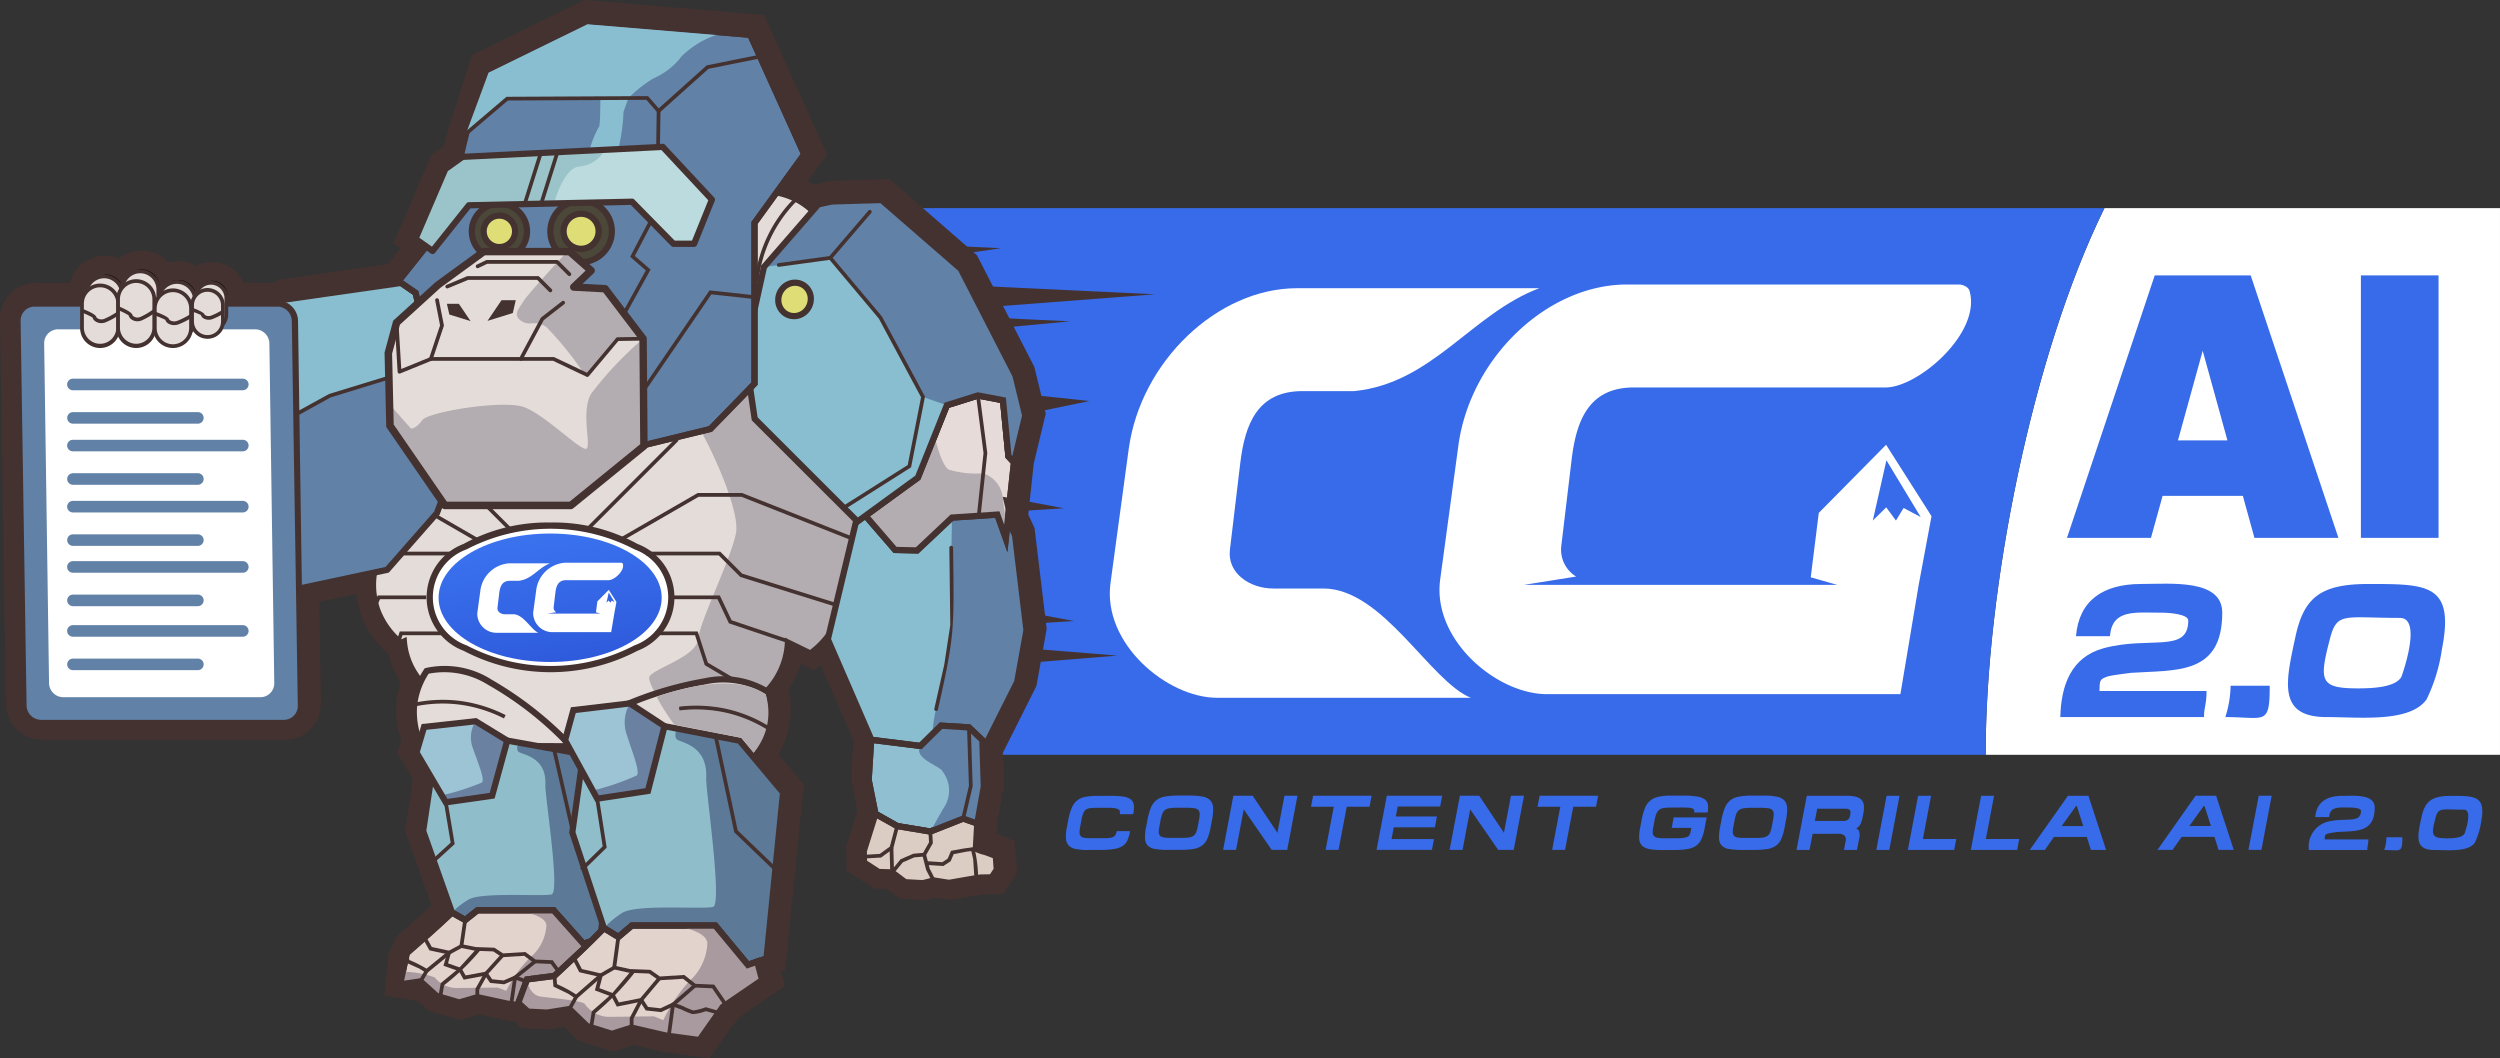 <?xml version="1.0" encoding="utf-8"?>
<svg xmlns="http://www.w3.org/2000/svg" xmlns:xlink="http://www.w3.org/1999/xlink" width="179.781" height="76.096" viewBox="0 0 179.781 76.096">
  <rect x="0" y="0" width="179.781" height="76.096" fill="#333333" stroke="none"/>
  <defs>
    <linearGradient id="linear-gradient" x1="-0.019" y1="-0.758" x2="0.533" y2="1.168" gradientUnits="objectBoundingBox">
      <stop offset="0" stop-color="#4587ff"/>
      <stop offset="1" stop-color="#2c57d9"/>
    </linearGradient>
  </defs>
  <g id="Layer_x0020_1" transform="translate(0.004 0.011)">
    <g id="_1592019572064" transform="translate(-0.004 -0.011)">
      <path id="Path_14112" data-name="Path 14112" d="M15672.813,1641.98h28.445v39.31h-36.984C15664.257,1669.374,15667.62,1652.534,15672.813,1641.98Z" transform="translate(-15521.478 -1627.011)" fill="#fff" fill-rule="evenodd"/>
      <path id="Path_14113" data-name="Path 14113" d="M16318.643,2191.285h6.039l-6.309-18.875h-6.9l-6.311,18.875h6.039l.838-3.02h5.77Zm-5.5-7.011,1.779-6.444,1.779,6.444Zm13.156-11.864v18.875h5.584V2172.41Z" transform="translate(-16156.521 -2152.606)" fill="#376be9"/>
      <path id="Path_14114" data-name="Path 14114" d="M6508.111,1641.961h92.006c-5.193,10.553-8.557,27.394-8.54,39.31h-72.652c-.475-1.417-.832-1.552-1.069-2.62a9.049,9.049,0,0,1,.356-4.038c.356-.831,1.9-5.463,2.494-6.888a36.914,36.914,0,0,0,1.663-7.245,17.026,17.026,0,0,0-1.307-4.75c-.712-1.9-2.375-3.325-2.969-4.157a55.483,55.483,0,0,0-4.394-4.038s-3.207-2.85-4.038-3.088-1.552-2.486-1.552-2.486Z" transform="translate(-6448.782 -1626.992)" fill="#376be9" fill-rule="evenodd"/>
      <path id="Path_14115" data-name="Path 14115" d="M8767.806,2273.41h17.418c-4.879,1.833-7.677,6.838-13.311,7.4H8768.2c-3.23,0-4.143,2.343-4.483,5.2l-.742,6.205c-.2,1.686,1.418,2.791,3.117,2.791h3.606c4.28,0,7.665,6.668,10.6,7.858h-18.247c-3.589,0-8.255-3.9-7.663-8.254l1.307-9.62C8756.548,2278.678,8762.09,2273.41,8767.806,2273.41Z" transform="translate(-8674.529 -2252.685)" fill="#fff" fill-rule="evenodd"/>
      <path id="Path_14116" data-name="Path 14116" d="M11368.608,2244.409h23.921c.113,0,.622.1.726.46.873,3-3.68,6.942-6.032,6.942h-18.1c-3.23,0-4.142,2.342-4.483,5.2l-.743,6.205a2.264,2.264,0,0,0,1.07,2.194l-3.766.6h22.551l-1.916-.545.579-4.632,4.841-4.9,3.266,5.136-.922,4.939-1.315,7.858h-25.432c-3.588,0-8.254-3.9-7.663-8.254l1.307-9.62C11357.351,2249.678,11362.893,2244.409,11368.608,2244.409Zm18.672,12.64-.98,4.335.965-.95.7.95.549-.906,1.231.653Z" transform="translate(-11251.622 -2223.949)" fill="#fff" fill-rule="evenodd"/>
      <path id="Path_14117" data-name="Path 14117" d="M6922.24,1912.58l8.889.414-7.487,1.083Z" transform="translate(-6859.137 -1895.145)" fill="#443230" fill-rule="evenodd"/>
      <path id="Path_14118" data-name="Path 14118" d="M7338.62,2237.59l16.152.764-15.388,1.179Z" transform="translate(-7271.721 -2217.192)" fill="#443230" fill-rule="evenodd"/>
      <path id="Path_14119" data-name="Path 14119" d="M7694.589,2496.2c.383.064,6.818.35,6.818.35l-6.786.637Z" transform="translate(-7624.445 -2473.444)" fill="#443230" fill-rule="evenodd"/>
      <path id="Path_14120" data-name="Path 14120" d="M8110.41,3114.8c.446,0,4.4.446,4.4.446l-3.888.8Z" transform="translate(-8036.476 -3086.405)" fill="#443230" fill-rule="evenodd"/>
      <path id="Path_14121" data-name="Path 14121" d="M7988.851,4808.19l4.4.828-4.141.255Z" transform="translate(-7916.024 -4764.358)" fill="#443230" fill-rule="evenodd"/>
      <path id="Path_14122" data-name="Path 14122" d="M7946.9,5101.76l7.9.637-7.9.638Z" transform="translate(-7874.456 -5055.251)" fill="#443230" fill-rule="evenodd"/>
      <path id="Path_14123" data-name="Path 14123" d="M30.279,62.984l-.576-1.63-.571-1.615.557-3.712L28.58,54.143l.271-.917a6.689,6.689,0,0,1-.323-2.851,6.416,6.416,0,0,1,.285-1.3,6.349,6.349,0,0,1-.878-2.053A6.673,6.673,0,0,1,25.613,42.7l-2.656.568.113,7.31A2.575,2.575,0,0,1,20.5,53.188H3.038A2.622,2.622,0,0,1,.425,50.615L0,22.944a2.575,2.575,0,0,1,2.574-2.615H5.006l.028-.046a2.647,2.647,0,0,1,3.522-1.715,2.643,2.643,0,0,1,3.56.3,2.641,2.641,0,0,1,2,.252,2.452,2.452,0,0,1,3.4,1.206h2.119l.381-.219,7.87-1.126.908-1.146-.493-.35,2.731-6.371.879-.623.4-1.417,1.611-5.114,8.11-3.974L54.941,1.074,59.473,11.1,58.08,13.024q.212.112.413.241L59.752,13l4.216-.128,6.282,5.469,4.128,8.034.819,3.361-.862,3.594-.394,3.659.454.981.87,7.241-.737,4.11L72.11,54.134l.074,2.394-.482,2.7-.04.719c.2.073.4.153.545.214l.774.318.158,2.265-1,1.534-1.435.025-.762.122-1.6.283-1.057-.167-.708.178L64.7,64.611l-.926-.694-.918-.028-1.975-1.282-.028-1.762.8-2.546L61.2,56.031l.172-2.783L59,47.788l-.473.391-.94-.459a6.363,6.363,0,0,1-.892,1.813,6.562,6.562,0,0,1-.719,4.71L57.8,56.407,56.465,69.734l-.305.11.281,1.048L53.2,73.11l-.664.814-1.52,2.161-3.331-.454-2.123-.49-1.468.464-2.5-.781-1.01-.981-1.073.175-2-.1-.535-.485-.585-.074-1.931-.416-1.342.395-2.308-.673-.711-.643-.549-.129-1.914-.305.293-3.03.664-1.307,1.816-1.577.618-.583-.746-2.11Z" transform="translate(0.004 0.011)" fill="#443230" fill-rule="evenodd"/>
      <g id="Group_33401" data-name="Group 33401" transform="translate(1.346 1.373)">
        <path id="Path_14124" data-name="Path 14124" d="M203.652,163.426h0Zm-5.065,57.95h0Zm-.515.573h0Zm-22.423-4.294.986,2.029Zm2.8-10.841.494,2.953-1.53,1.4,1.037-4.349Zm-2.278-7.023h0Zm26.07-36.835a5.162,5.162,0,0,1,1.406.471l.071.037a5.111,5.111,0,0,1,1.125.811l.4-.46.975-.208,3.567-.108,5.689,4.953,3.937,7.661.7,2.89-.806,3.361h0l-.443,4.116.522,1.126h0l.82,6.83h0l-.667,3.719-2.3,4.577h0l-.2.024.091,2.94-.471,2.642-.1,1.805a3.361,3.361,0,0,0,.541.212c.117.011.894.318.894.318l.068.98-.363.557-.816.014-.878.141-1.374.243-1.106-.175-.776.195-1.269-.072-.942-.705-.967-.029-1.058-.687-.013-.827.837-2.668-.487-2.434.179-2.89.021,0-3.135-7.228h0l.227-.949a6.7,6.7,0,0,1-1.5,1.714l-1.809-.883a5.14,5.14,0,0,1-1.5,3.728q.159.1.308.206a5.236,5.236,0,0,1-1.053,4.687l2.11,2.512h0l-1.192,11.917h0l-.67.242h0l.354,1.322-.791.542-1.822,1.247-.817,1-1.076,1.53-2.035-.277h0l-.42-.057-.374-.086h0l-2.044-.472-1.415.447-1.788-.559-1.266-1.229-1.6.261-1.38-.068-.492-.446-.226-.029-.335-.043h0l-.386-.049-2.21-.475-1.292.38-1.632-.476-1.156-1.046-1.462.222.193-.913.283-1.338,1.972-1.712,1.275-1.2c.539.305.459,1.3,0,0l-2.074-5.864h0l.578-3.851-1.054-1.791.231-.781a5.485,5.485,0,0,1-.4-2.661h0a5.227,5.227,0,0,1,.472-1.65,5.076,5.076,0,0,1-1.205-2.883l-.215.1a5.3,5.3,0,0,1-1.944-5.005l.088-.076-5.469,1.169.131,8.417a1.228,1.228,0,0,1-1.228,1.247H149.347a1.274,1.274,0,0,1-1.266-1.247l-.429-27.671a1.228,1.228,0,0,1,1.228-1.247h3.411a2.6,2.6,0,0,1,1.594-1.951h0a1.307,1.307,0,0,1,1.236.893q.03-.042.062-.082a1.307,1.307,0,0,1,1.3-1.173h0a1.306,1.306,0,0,1,1.3,1.3v.586c.019-.026.039-.05.059-.074a1.307,1.307,0,0,1,1.278-1.053h0a1.308,1.308,0,0,1,1.28,1.061,1.132,1.132,0,0,1,.078-.1,1.112,1.112,0,0,1,1.087-.9h0a1.111,1.111,0,0,1,1.108,1.108v.38H166.3l.468-.269,8.473-1.212-.188-.129,1.984-2.505-.765-.542,2.152-5.022.615-.436.343-.243.523-1.855,1.431-4.544,7.258-3.556,11.755.988,3.884,8.594-1.987,2.743Z" transform="translate(-147.652 -150.63)" fill-rule="evenodd"/>
      </g>
      <path id="Path_14125" data-name="Path 14125" d="M2965.556,2793.1q2.815-4.242,5.746-4.492a5.8,5.8,0,0,1,2.5,4.006,4.6,4.6,0,0,1,1.267.085,5.9,5.9,0,0,1,.892,5.9l-.745.063a5.449,5.449,0,0,1,2.837,1.3,5.809,5.809,0,0,1-1.2,4.461,5.893,5.893,0,0,1-2.258,5.5l-1.809-.883a5.216,5.216,0,0,1-1.894,4.108c.059.042.116.085.172.13a5.306,5.306,0,0,1-1.694,5.1l-6.242-2.545c-1.952,1.634-4.137,3.706-4.813,4.2-.82.6-3.615-1.8-5.082-3.163l-5.99-1.087a5.63,5.63,0,0,1-.017-2.921,5.261,5.261,0,0,1-1.838-3.536l-.215.1a5.306,5.306,0,0,1-1.945-5.006,4.058,4.058,0,0,1,.756-.532,5.272,5.272,0,0,1,.042-5.152,5.919,5.919,0,0,1,4.36.32,7.683,7.683,0,0,1,1.853-2.241c1.05-.749,6.651-2.137,7.838-2.137l4.549-2.018Z" transform="translate(-2916.343 -2763.189)" fill="#e4dcd9" fill-rule="evenodd"/>
      <path id="Path_14126" data-name="Path 14126" d="M2941.138,2767.819a13.7,13.7,0,0,1,2.814-3.178,5.684,5.684,0,0,1,3.021-1.295l.081-.007.068.049a6.555,6.555,0,0,1,1.762,1.838,5.86,5.86,0,0,1,.8,2.116q.238-.007.471.01a4.665,4.665,0,0,1,.653.09l.081.018.051.066a6.31,6.31,0,0,1,1.289,2.913,6.526,6.526,0,0,1-.359,3.186,5.9,5.9,0,0,1,.726.276,4.9,4.9,0,0,1,1.3.858l.062.057.01.082a6.569,6.569,0,0,1-.157,2.485,5.843,5.843,0,0,1-1.035,2.068,6.265,6.265,0,0,1-.4,3.058,6.53,6.53,0,0,1-1.947,2.553l-.112.092-1.625-.793a5.346,5.346,0,0,1-.479,1.983,5.715,5.715,0,0,1-1.283,1.755l.029.023.015.081a5.7,5.7,0,0,1-.157,2.872,5.9,5.9,0,0,1-1.6,2.427l-.1.1-6.25-2.549c-.971.818-1.976,1.718-2.823,2.478s-1.562,1.4-1.9,1.648c-.509.375-1.5-.094-2.56-.842a29.287,29.287,0,0,1-2.759-2.293l-6.067-1.1-.035-.14a6.553,6.553,0,0,1-.208-1.567,5.335,5.335,0,0,1,.157-1.334,5.982,5.982,0,0,1-1.239-1.6,5.218,5.218,0,0,1-.536-1.672l-.063.03-.109-.094a5.9,5.9,0,0,1-1.722-2.344,5.7,5.7,0,0,1-.3-2.86l.011-.083.062-.055a4.1,4.1,0,0,1,.379-.3q.114-.08.233-.153a5.675,5.675,0,0,1-.582-2.5,5.742,5.742,0,0,1,.72-2.673l.039-.073.076-.03a4.708,4.708,0,0,1,2.081-.285,8.161,8.161,0,0,1,2.266.536,10.381,10.381,0,0,1,.847-1.2,5.4,5.4,0,0,1,.971-.947,15.084,15.084,0,0,1,3.5-1.267,27.237,27.237,0,0,1,4.415-.912l4.567-2.025Zm3.089-2.826a13.46,13.46,0,0,0-2.8,3.192l-.079.119-3-.449-4.534,2.011h-.047a25.723,25.723,0,0,0-4.346.9,14.936,14.936,0,0,0-3.363,1.2,5.018,5.018,0,0,0-.884.869,10.044,10.044,0,0,0-.905,1.3l-.1.166-.178-.071a7.9,7.9,0,0,0-2.31-.574,4.311,4.311,0,0,0-1.81.226,5.041,5.041,0,0,0,0,4.871l.1.194-.19.1a4.016,4.016,0,0,0-.376.234c-.1.069-.19.141-.276.214a5.232,5.232,0,0,0,.283,2.558,5.393,5.393,0,0,0,1.488,2.071l.373-.174.028.32a4.792,4.792,0,0,0,.523,1.817,5.6,5.6,0,0,0,1.241,1.571l.1.093-.037.133a4.9,4.9,0,0,0-.176,1.347,6.05,6.05,0,0,0,.162,1.321l5.91,1.074.048.044a29.242,29.242,0,0,0,2.76,2.3c.911.644,1.726,1.077,2.038.847s1.018-.86,1.865-1.62c.892-.8,1.954-1.752,2.937-2.574l.1-.087,6.232,2.541a5.386,5.386,0,0,0,1.383-2.142,5.237,5.237,0,0,0,.156-2.569c-.106-.081-.217-.158-.325-.236l.212-.186a5.376,5.376,0,0,0,1.371-1.789,5,5,0,0,0,.447-2.148l0-.361,2,.977a6.03,6.03,0,0,0,1.708-2.285,5.863,5.863,0,0,0,.36-2.93l-.011-.091.058-.073a5.414,5.414,0,0,0,1.01-1.978,6.1,6.1,0,0,0,.154-2.236,4.5,4.5,0,0,0-1.122-.723,6.331,6.331,0,0,0-1.54-.461l-1.71-.3,2.33-.2a6.026,6.026,0,0,0,.3-2.846,5.834,5.834,0,0,0-1.15-2.64,4.088,4.088,0,0,0-.509-.065,4.641,4.641,0,0,0-.617,0l-.207.014-.029-.206a5.458,5.458,0,0,0-.77-2.144,6.064,6.064,0,0,0-1.575-1.663A5.3,5.3,0,0,0,2944.227,2764.994Z" transform="translate(-2892.032 -2738.149)" fill="#443230"/>
      <path id="Path_14127" data-name="Path 14127" d="M5124.7,2901.734c1.2,1.49,3.785,7.045,3.457,8.79-.356,1.9-2.594,6.306-2.722,7.636s-3.394,2.162-3.514,2.755,1.99,3.687,1.99,3.687l4,.771,1.13,1.143a5.22,5.22,0,0,0,.911-4.217c-.056-.045-.113-.089-.171-.131a5.216,5.216,0,0,0,1.894-4.108l1.809.883a5.893,5.893,0,0,0,2.258-5.5,5.8,5.8,0,0,0,1.2-4.461,3.993,3.993,0,0,0-1.484-1.04c-.168-.067-1.146-.275-.607-.32a5.894,5.894,0,0,0-.891-5.9,4.621,4.621,0,0,0-1.268-.086,5.619,5.619,0,0,0-1.381-3c-2.2.868-4.916,1.989-6.181,2.513Q5124.917,2901.428,5124.7,2901.734Z" transform="translate(-5075.229 -2872.207)" fill="#b3adb1" fill-rule="evenodd"/>
      <path id="Path_14128" data-name="Path 14128" d="M5798.965,1518.628q-1.878-9.08,1.164-11.658a5.3,5.3,0,0,1,4.69,2.613Q5798.966,1518.628,5798.965,1518.628Z" transform="translate(-5745.391 -1493.233)" fill="#e4dcd9" fill-rule="evenodd"/>
      <path id="Path_14129" data-name="Path 14129" d="M5774.719,1494.337q-1.9-9.21,1.238-11.874l.063-.053h.083a5.7,5.7,0,0,1,2.793.689,5.9,5.9,0,0,1,2.085,2.027l.078.121-6.229,9.625-.111-.535Zm1.465-11.479q-2.77,2.455-1.135,10.85l5.476-8.461a5.392,5.392,0,0,0-1.847-1.758,5.223,5.223,0,0,0-2.494-.631Z" transform="translate(-5721.364 -1468.896)" fill="#443230"/>
      <path id="Path_14130" data-name="Path 14130" d="M5957.106,1559.579a9.627,9.627,0,0,0-2.808,5.85l-.268-.031a9.9,9.9,0,0,1,2.885-6.009l.191.189Z" transform="translate(-5899.753 -1545.174)" fill="#443230"/>
      <path id="Path_14131" data-name="Path 14131" d="M6543.984,3998.479l.821,6.83-.667,3.72-2.3,4.577-3.547.442-1.48-1.458-2,.125-.966.914-3.323-7.663,2.2-9.17.57-.373,2.42,2.46,1.661.114,2.443-2.14,3.4-.045Z" transform="translate(-6470.987 -3959.988)" fill="#6181a7" fill-rule="evenodd"/>
      <path id="Path_14132" data-name="Path 14132" d="M6539.436,4068.561l-.049,3.045v5.052l-.382,2.508-.713,3.164a9,9,0,0,0-.25,1.794l-.871.859-3.528-.44-3.134-7.228,2.134-8.468.575-.419,2.125,2.459,1.584.037,2.508-2.364Z" transform="translate(-6470.977 -4031.341)" fill="#89bed0" fill-rule="evenodd"/>
      <path id="Path_14133" data-name="Path 14133" d="M7370.7,4305.555a.134.134,0,0,1,.269,0c.069,5.815.152,6.146-1.087,11.637a.134.134,0,1,1-.261-.06l.711-3.154.435-2.863Z" transform="translate(-7302.43 -4266.171)" fill="#443230"/>
      <path id="Path_14134" data-name="Path 14134" d="M6518.682,3967.171l.824,6.86q-.34,1.893-.68,3.786l-2.365,4.713-3.688.459q-2.3-.22-4.608-.436-1.7-3.927-3.407-7.853,1.122-4.664,2.235-9.33l.8-.521,2.489,2.531,1.485.1,2.435-2.133q1.813-.026,3.628-.048c.283.611.567,1.222.849,1.834Zm.371,6.852-.812-6.764-.7-1.506-3.172.042-2.451,2.148-1.839-.126-2.351-2.391-.344.224-2.157,9.01,3.241,7.474,4.291.405,3.409-.425,2.228-4.439Z" transform="translate(-6445.461 -3928.706)" fill="#443230"/>
      <path id="Path_14135" data-name="Path 14135" d="M6838.417,3124.747l-.589,5.469-.609-1.712-3.261.215-2.509,2.364-1.583-.037-2.125-2.459,3.765-2.74,2.083-5.2,2.235-.7,1.8.34.391,4.037Z" transform="translate(-6765.499 -3091.499)" fill="#e6dbd9" fill-rule="evenodd"/>
      <path id="Path_14136" data-name="Path 14136" d="M6802.967,3099.721l-.694,6.443-.881-2.476-3.013.2-2.516,2.371-1.775-.042q-1.173-1.36-2.349-2.717l3.909-2.845,2.1-5.244,2.389-.751,2.025.381.4,4.129.417.449Zm-.93,4.447.474-4.393-.38-.409-.382-3.946-1.584-.3-2.081.654-2.068,5.165-3.62,2.635,1.9,2.2,1.392.032,2.5-2.356,3.51-.231.338.948Z" transform="translate(-6729.826 -3066.449)" fill="#443230"/>
      <path id="Path_14137" data-name="Path 14137" d="M6832.737,3438.17s.444,2.073,1.013,2.428a6.927,6.927,0,0,0,2.485.264,2.078,2.078,0,0,1,1.381,1.594c.135,1.191.332,2.234.332,2.234l-.092.854-.608-1.712-3.262.215-2.509,2.364-1.584-.037-2.124-2.459,3.765-2.74Z" transform="translate(-6765.527 -3406.827)" fill="#b3adb1" fill-rule="evenodd"/>
      <path id="Path_14138" data-name="Path 14138" d="M6802.967,3099.721l-.694,6.443-.881-2.476-3.013.2-2.516,2.371-1.775-.042q-1.173-1.36-2.349-2.717l3.909-2.845,2.1-5.244,2.389-.751,2.025.381.4,4.129.417.449Zm-.93,4.447.474-4.393-.38-.409-.382-3.946-1.584-.3-2.081.654-2.068,5.165-3.62,2.635,1.9,2.2,1.392.032,2.5-2.356,3.51-.231.338.948Z" transform="translate(-6729.826 -3066.449)" fill="#443230"/>
      <path id="Path_14139" data-name="Path 14139" d="M5883.113,1577.848l3.568-.108,5.688,4.953,3.937,7.662.705,2.89-.807,3.361-.4-.429-.39-4.037-1.806-.34-2.235.7-2.083,5.2-4.341,3.159-7.4-7.386-.7-4.725,1.366-6.2,3.914-4.5Z" transform="translate(-5823.286 -1563.357)" fill="#6181a7" fill-rule="evenodd"/>
      <path id="Path_14140" data-name="Path 14140" d="M5878.226,2034.846l4.77-.656,2.691,3.206.909,1.083,3.068,5.714,1.714.6-1.762,4.4-.323.807-4.341,3.158-7.4-7.386-.7-4.725Z" transform="translate(-5823.286 -2015.646)" fill="#89bed0" fill-rule="evenodd"/>
      <path id="Path_14141" data-name="Path 14141" d="M5858.387,1553.041l3.654-.111q2.9,2.515,5.786,5.037c1.325,2.573,2.654,5.145,3.968,7.724.244.989.483,1.979.724,2.968l-.917,3.821-.733-.79-.381-3.946-1.584-.3-2.08.654-2.069,5.165-4.547,3.31q-3.789-3.789-7.583-7.574-.356-2.419-.714-4.837l1.387-6.294q2-2.3,4-4.6l1.065-.227h.024Zm3.491.341-3.456.1-.885.188-3.827,4.4-1.344,6.1.681,4.613,7.207,7.2,4.133-3.008,2.1-5.244,2.388-.751,2.025.382.4,4.129.063.068.7-2.9-.685-2.811-3.9-7.6Z" transform="translate(-5798.565 -1538.773)" fill="#443230"/>
      <path id="Path_14142" data-name="Path 14142" d="M6533.425,1657.622a.134.134,0,1,1,.2.175l-2.757,3.212,3.537,4.212q1.556,2.88,3.1,5.769-.5,2.541-1,5.08l-4.774,3.023a.134.134,0,0,1-.143-.227l4.675-2.96.96-4.874-3.037-5.659-3.667-4.365Z" transform="translate(-6470.987 -1642.465)" fill="#443230"/>
      <path id="Path_14143" data-name="Path 14143" d="M7700.146,3118.03l.54,4.154-.48,4.529-.268-.029.478-4.5-.535-4.121Z" transform="translate(-7629.688 -3089.606)" fill="#443230"/>
      <path id="Path_14144" data-name="Path 14144" d="M6852.609,5725.436l-.18,2.891.487,2.435,1.564.88,2.381.395,2.365-.936,1.012.358.472-2.642-.1-3.359-.966-.914-2-.124-1.48,1.458Z" transform="translate(-6789.962 -5672.235)" fill="#90bfd1" fill-rule="evenodd"/>
      <path id="Path_14145" data-name="Path 14145" d="M6828.314,5700.727l-.163,2.621.462,2.307,1.441.811,2.277.377,2.386-.942.843.3.422-2.363-.1-3.24-.84-.794-1.823-.113-1.487,1.465Zm-.612,2.625.194-3.128,3.678.458,1.473-1.452,2.184.135,1.092,1.034q.057,1.737.108,3.476c-.17.975-.348,1.949-.521,2.922l-1.182-.418-2.345.927q-1.241-.207-2.481-.412l-1.689-.95q-.256-1.281-.513-2.562Z" transform="translate(-6765.458 -5647.275)" fill="#443230"/>
      <path id="Path_14146" data-name="Path 14146" d="M6814.926,6420l-.836,2.668.013.827,1.058.687.967.029.941.706,1.269.071.775-.2,1.106.175,1.374-.243.878-.141.816-.015.363-.557-.068-.979s-.777-.308-.894-.317a3.457,3.457,0,0,1-.541-.212l.1-1.807-1.012-.356-2.366.935-2.38-.395Z" transform="translate(-6751.973 -6361.475)" fill="#dbcdc4" fill-rule="evenodd"/>
      <path id="Path_14147" data-name="Path 14147" d="M6790.672,6384.362l-.744,2.371.01.671.905.587.976.03.944.707,1.167.065.787-.2,1.113.176c.748-.132,1.486-.263,2.235-.38l.715-.012.257-.395-.054-.764c-.217-.085-.637-.246-.7-.252a2.673,2.673,0,0,1-.608-.228l-.145-.062.1-1.795-.775-.273-2.345.926q-1.24-.207-2.482-.411Zm-1.182,2.27.919-2.932,1.771,1,2.279.378,2.386-.943,1.25.442-.1,1.818a3.453,3.453,0,0,0,.329.132,9.491,9.491,0,0,1,.958.332l.129.053.084,1.194-.469.72-.918.016-.86.138-1.408.25-1.1-.172-.765.191-1.371-.077-.939-.7-.959-.029-1.21-.786-.016-.984Z" transform="translate(-6727.586 -6325.506)" fill="#443230"/>
      <path id="Path_14148" data-name="Path 14148" d="M6813.991,6514.932l1.148-.066.726-.526.4-1.509.26.068-.423,1.6-.866.627-1.228.071Z" transform="translate(-6751.874 -6453.458)" fill="#443230"/>
      <path id="Path_14149" data-name="Path 14149" d="M7018.049,6560.2l.037,1.414.479-.583.919-.4.7-.061.431-.759-.044-.761.269-.015.047.84-.54.952-.8.068-.818.356-.894,1.09-.058-2.135Z" transform="translate(-6953.805 -6499.238)" fill="#443230"/>
      <path id="Path_14150" data-name="Path 14150" d="M7276.311,6737.92l.268,1.042.4.792-.237.122-.419-.818-.275-1.072Z" transform="translate(-7209.721 -6676.497)" fill="#443230"/>
      <path id="Path_14151" data-name="Path 14151" d="M7306.468,6680.985l1.14.073.385-.251.242-.567c.634-.122,1.137-.212,1.77-.289l.031.268-.692.083-.917.175-.22.512-.526.344-1.229-.079Z" transform="translate(-7239.844 -6619.056)" fill="#443230"/>
      <path id="Path_14152" data-name="Path 14152" d="M7659.461,6694.279a9.547,9.547,0,0,1,.258,2.122l-.269.017-.087-1.369-.164-.709Z" transform="translate(-7589.378 -6633.254)" fill="#443230"/>
      <path id="Path_14153" data-name="Path 14153" d="M7250.624,5725.908c-.548.9,1.38,1.414,1.572,1.813a2.242,2.242,0,0,1,.04,2.73l-.907,1.614,1.183-.467,1.184-.467h0l1.012.357.472-2.641-.1-3.36h0l-.967-.914-2-.124Z" transform="translate(-7184.43 -5672.266)" fill="#6181a7" fill-rule="evenodd"/>
      <path id="Path_14154" data-name="Path 14154" d="M6828.314,5700.727l-.163,2.621.462,2.307,1.441.811,2.277.377,2.386-.942.843.3.422-2.363-.1-3.24-.84-.794-1.823-.113-1.487,1.465Zm-.612,2.625.194-3.128,3.678.458,1.473-1.452,2.184.135,1.092,1.034q.057,1.737.108,3.476c-.17.975-.348,1.949-.521,2.922l-1.182-.418-2.345.927q-1.241-.207-2.481-.412l-1.689-.95q-.256-1.281-.513-2.562Z" transform="translate(-6765.458 -5647.275)" fill="#443230"/>
      <path id="Path_14155" data-name="Path 14155" d="M7584.379,5737.55l.135,4.236-.552,2.356-.262-.061.545-2.324-.136-4.2Z" transform="translate(-7514.567 -5685.246)" fill="#443230"/>
      <path id="Path_14156" data-name="Path 14156" d="M916.538,2234.1l-3.334-2.3-8.478,1.212-8.478,4.875-2.454,2.321-1.3,3.7.644-.163,2.862-3.608,1.93.789,1.7,2.048-1.223,6.246,2.189,5.688,11.605-2.48,3.579-4.074,2.52-6.75-.955-6.7Z" transform="translate(-884.354 -2211.455)" fill="#89bed0" fill-rule="evenodd"/>
      <path id="Path_14157" data-name="Path 14157" d="M1560.793,2919.877l-4.142-3.567-4.544,1.4-1.534.471-6.448,3.555-2-.486-1.033,5.278-.189.969,2.189,5.688,11.605-2.48,3.579-4.074Z" transform="translate(-1526.853 -2889.725)" fill="#6181a7" fill-rule="evenodd"/>
      <path id="Path_14158" data-name="Path 14158" d="M878.285,2208.83l-3.244-2.242-8.35,1.195-8.415,4.839-2.4,2.266-1.147,3.256.165-.042,2.919-3.679q1.07.437,2.139.874.9,1.084,1.8,2.172l-1.231,6.288,2.1,5.448,11.347-2.425,3.5-3.987,2.485-6.656-.936-6.575-.734-.732Zm-3.063-2.66,3.351,2.315c.291.287.579.578.868.866l.973,6.834q-1.278,3.421-2.555,6.842-1.824,2.083-3.655,4.161-5.932,1.267-11.864,2.535-1.139-2.965-2.281-5.928l1.214-6.2-1.594-1.924-1.721-.7-2.805,3.536-1.123.285q.731-2.073,1.461-4.147,1.257-1.186,2.512-2.375,4.268-2.461,8.541-4.912,4.3-.62,8.605-1.231l.073.05Z" transform="translate(-846.245 -2186.01)" fill="#443230"/>
      <path id="Path_14159" data-name="Path 14159" d="M1658.637,2500.092a.134.134,0,1,1,.266-.036l.513,3.774-6.173,1.9-6.395,3.526-2.1,5.25,2.635,5.714a.134.134,0,1,1-.244.112l-2.683-5.817q1.09-2.724,2.174-5.448,3.248-1.795,6.5-3.584l5.983-1.837Z" transform="translate(-1629.469 -2477.15)" fill="#443230"/>
      <path id="Path_14160" data-name="Path 14160" d="M3192.593,3251.906a1.4,1.4,0,0,1,.3,1.913,1.291,1.291,0,0,1-1.841.333,1.4,1.4,0,0,1-.3-1.913A1.291,1.291,0,0,1,3192.593,3251.906Z" transform="translate(-3161.419 -3222.013)" fill="#dfdd76" fill-rule="evenodd"/>
      <path id="Path_14161" data-name="Path 14161" d="M3168.394,3227.423a1.581,1.581,0,0,1,.619,1.033,1.643,1.643,0,0,1-.267,1.186l-.034.047a1.548,1.548,0,0,1-.971.61,1.486,1.486,0,0,1-1.111-.239l-.044-.031a1.583,1.583,0,0,1-.619-1.033,1.644,1.644,0,0,1,.267-1.186l.033-.047a1.547,1.547,0,0,1,.971-.609,1.485,1.485,0,0,1,1.11.238Zm.177,1.1a1.133,1.133,0,0,0-.441-.74l-.033-.024a1.046,1.046,0,0,0-.779-.168,1.1,1.1,0,0,0-.691.436l-.023.033a1.2,1.2,0,0,0-.2.865,1.137,1.137,0,0,0,.441.74l.033.023a1.039,1.039,0,0,0,.779.168,1.1,1.1,0,0,0,.691-.436l.023-.032A1.2,1.2,0,0,0,3168.571,3228.525Z" transform="translate(-3137.086 -3197.71)" fill="#443230"/>
      <path id="Path_14162" data-name="Path 14162" d="M3254.083,2901.824a.134.134,0,0,1,.176-.2l3.218,2.773a.134.134,0,1,1-.176.2Z" transform="translate(-3224.373 -2875.138)" fill="#443230"/>
      <path id="Path_14163" data-name="Path 14163" d="M6132.39,2019.461a.134.134,0,1,1,.036.266l-3.706.511a.134.134,0,0,1-.036-.266Z" transform="translate(-6072.7 -2001.05)" fill="#443230"/>
      <path id="Path_14164" data-name="Path 14164" d="M3144.846,185.632l.867,3.635-.511,1.827.1,4.346,3.4,4.766h7.794l4.523-3.556,5.033-1.223,3.168-3.26V180.611l3.578-4.939-3.885-8.594-11.755-.988-7.258,3.556-1.431,4.544-1.439,6.293-3.413,4.31Z" transform="translate(-3114.963 -164.576)" fill="#6181a7" fill-rule="evenodd"/>
      <path id="Path_14165" data-name="Path 14165" d="M3109.829,160.729l.88,3.69-.518,1.853.1,4.244,3.292,4.616h7.6l4.5-3.537,5.018-1.22,3.06-3.148V155.687l3.544-4.893-3.776-8.355-11.564-.972-7.114,3.486-1.4,4.445L3112,155.73l-3.3,4.162,1.1.754.02.084Zm.418,3.683-.834-3.5-1.353-.926,3.53-4.458c.944-4.127,1.639-6.917,2.893-10.9q3.7-1.815,7.4-3.627,5.973.493,11.946,1,2,4.416,3.992,8.833l-3.611,4.985v11.575l-3.278,3.372-5.047,1.227-4.547,3.575h-7.987l-3.506-4.916q-.051-2.225-.1-4.449Z" transform="translate(-3079.727 -139.724)" fill="#443230"/>
      <path id="Path_14166" data-name="Path 14166" d="M3109.73,160.729l.88,3.69-.518,1.853.1,4.244,3.292,4.616h7.6l4.5-3.537,5.018-1.22,3.06-3.148V155.687l3.544-4.893-3.776-8.355-11.564-.972-7.114,3.486-1.4,4.452-1.983,7.042-2.757,3.446,1.1.753.02.084Zm.417,3.683-.834-3.5-1.354-.926,3-3.749c1.114-3.953,2.193-7.7,3.423-11.6q3.7-1.815,7.4-3.627,5.974.493,11.947,1,2,4.416,3.992,8.833l-3.611,4.985v11.575l-3.278,3.372-5.047,1.227-4.547,3.575h-7.986l-3.507-4.916q-.052-2.225-.1-4.449Z" transform="translate(-3079.628 -139.724)" fill="#443230"/>
      <path id="Path_14167" data-name="Path 14167" d="M6140.986,2230.01a1.236,1.236,0,0,0-1.137,1.271,1.137,1.137,0,0,0,1.2,1.126,1.236,1.236,0,0,0,1.137-1.271A1.136,1.136,0,0,0,6140.986,2230.01Z" transform="translate(-6083.878 -2209.679)" fill="#dfdd76" fill-rule="evenodd"/>
      <path id="Path_14168" data-name="Path 14168" d="M6116.676,2205.925a.975.975,0,0,0-.664.328,1.033,1.033,0,0,0-.263.715l0,.034a.939.939,0,0,0,.293.635.891.891,0,0,0,.633.241l.037,0a.973.973,0,0,0,.664-.327,1.031,1.031,0,0,0,.263-.715l0-.034a.943.943,0,0,0-.293-.635.893.893,0,0,0-.634-.241Zm-1,.03a1.422,1.422,0,0,1,.971-.477l.048,0a1.334,1.334,0,0,1,.953.362,1.386,1.386,0,0,1,.436.933l0,.052a1.474,1.474,0,0,1-.376,1.023,1.42,1.42,0,0,1-.972.477l-.047,0a1.338,1.338,0,0,1-.954-.362,1.388,1.388,0,0,1-.435-.933l0-.052A1.475,1.475,0,0,1,6115.679,2205.954Z" transform="translate(-6059.555 -2185.37)" fill="#443230"/>
      <path id="Path_14169" data-name="Path 14169" d="M5037.06,2298.065l5.108-7.475,3.248.354-.029.268-3.088-.337-5.018,7.342Z" transform="translate(-4991.143 -2269.708)" fill="#443230"/>
      <path id="Path_14170" data-name="Path 14170" d="M3675.87,199.3l2.964-2.519,6.7-.033s0,1.663-.076,2.009a6.714,6.714,0,0,0-.792,2.148c-.179,1.309-.254,2.836-.254,2.836l2.477-.119s-.433-2.321-.126-2.963a13.675,13.675,0,0,0,.435-2.939l.357-.981a9.175,9.175,0,0,1,1.789-1.414,5.076,5.076,0,0,0,2.044-1.605,6.775,6.775,0,0,1,2.452-1.518l-9.232-.77-7.117,3.484Z" transform="translate(-3642.36 -189.685)" fill="#89bed0" fill-rule="evenodd"/>
      <path id="Path_14171" data-name="Path 14171" d="M3666.36,437.028l3-2.55q5.09-.028,10.18-.05l.768.882,3.453-3.094,3.809-.766.053.263-3.737.751-3.6,3.227-.867-.995-9.957.049-2.927,2.488Z" transform="translate(-3632.938 -427.517)" fill="#443230"/>
      <path id="Path_14172" data-name="Path 14172" d="M5169.8,875.653l-.1,6.759-.269,0,.1-6.759Z" transform="translate(-5122.305 -867.667)" fill="#443230"/>
      <path id="Path_14173" data-name="Path 14173" d="M3723.923,1607.38a1.983,1.983,0,1,1-1.983,1.983A1.983,1.983,0,0,1,3723.923,1607.38Z" transform="translate(-3688.01 -1592.727)" fill="#4b4839" fill-rule="evenodd"/>
      <path id="Path_14174" data-name="Path 14174" d="M3699.518,1582.75a2.208,2.208,0,1,1-1.56,3.769h0a2.208,2.208,0,0,1,1.561-3.768Zm1.244.964a1.76,1.76,0,1,0,.515,1.244A1.752,1.752,0,0,0,3700.761,1583.714Z" transform="translate(-3663.605 -1568.321)" fill="#443230"/>
      <path id="Path_14175" data-name="Path 14175" d="M4343.932,1582.28a2.212,2.212,0,1,1-2.212,2.212A2.212,2.212,0,0,1,4343.932,1582.28Z" transform="translate(-4302.141 -1567.856)" fill="#4b4839" fill-rule="evenodd"/>
      <path id="Path_14176" data-name="Path 14176" d="M4319.537,1557.66a2.425,2.425,0,0,1,1.722.714h0a2.436,2.436,0,0,1-3.445,3.445h0a2.436,2.436,0,0,1,1.723-4.158Zm1.405,1.031a1.988,1.988,0,0,0-2.812,2.811h0a1.988,1.988,0,0,0,2.811-2.812Z" transform="translate(-4277.745 -1543.46)" fill="#443230"/>
      <path id="Path_14177" data-name="Path 14177" d="M3816.491,1700.79a1.132,1.132,0,1,1-1.131,1.132A1.131,1.131,0,0,1,3816.491,1700.79Z" transform="translate(-3780.579 -1685.285)" fill="#dfdd76" fill-rule="evenodd"/>
      <path id="Path_14178" data-name="Path 14178" d="M3792.106,1676.18a1.351,1.351,0,0,1,.958.4h0a1.354,1.354,0,1,1-.958-.4Zm.641.714a.908.908,0,1,0,.266.642.9.9,0,0,0-.266-.642h0Z" transform="translate(-3756.194 -1660.9)" fill="#443230"/>
      <path id="Path_14179" data-name="Path 14179" d="M4447.182,1686.47a1.262,1.262,0,1,1-1.262,1.262A1.262,1.262,0,0,1,4447.182,1686.47Z" transform="translate(-4405.39 -1671.096)" fill="#dfdd76" fill-rule="evenodd"/>
      <path id="Path_14180" data-name="Path 14180" d="M4422.776,1661.86a1.486,1.486,0,1,1-1.051.435A1.482,1.482,0,0,1,4422.776,1661.86Zm.733.753a1.036,1.036,0,1,0,.3.734A1.033,1.033,0,0,0,4423.51,1662.612Z" transform="translate(-4380.985 -1646.71)" fill="#443230"/>
      <path id="Path_14181" data-name="Path 14181" d="M3277.37,1164.941l2.152-5.022,1.23-.871,14.4-.717,3.536,3.792-1.281,3.177h-1.486l-2.972-3.023-11.736.256-2.614,3.28Z" transform="translate(-3247.494 -1147.771)" fill="#bcdbde" fill-rule="evenodd"/>
      <path id="Path_14182" data-name="Path 14182" d="M3265.238,1154.977l2.162-5.045,1.273-.9q7.231-.375,14.467-.721,1.807,1.926,3.6,3.864l-1.325,3.286h-1.583l-2.972-3.023-11.654.255-2.64,3.313-1.358-.962Zm2.307-4.929-2.114,4.933,1.1.781,2.586-3.246q5.908-.138,11.817-.258l2.973,3.024h1.388l1.237-3.068-3.469-3.72-14.333.714-1.187.841Z" transform="translate(-3235.444 -1137.842)" fill="#443230"/>
      <path id="Path_14183" data-name="Path 14183" d="M3290.989,1181.03a2.3,2.3,0,0,1-1.79,1.2c-1.2.051-1.87,2.659-1.87,2.659l-6,.131-2.743,3.283-1.23-.871,1.993-4.651.774-.807.615-.436,2.719-.135,7.527-.375Z" transform="translate(-3247.484 -1170.264)" fill="#9bc4ca" fill-rule="evenodd"/>
      <path id="Path_14184" data-name="Path 14184" d="M4126.665,1192.388a.134.134,0,1,1,.256.081l-1.148,3.63a.135.135,0,0,1-.257-.081Z" transform="translate(-4087.902 -1181.425)" fill="#443230"/>
      <path id="Path_14185" data-name="Path 14185" d="M4255.959,1192.388a.135.135,0,0,1,.257.081l-1.148,3.63a.135.135,0,0,1-.257-.081Z" transform="translate(-4216.017 -1181.425)" fill="#443230"/>
      <path id="Path_14186" data-name="Path 14186" d="M3252.855,1140.538l2.152-5.022a.222.222,0,0,1,.091-.1l1.216-.862a.225.225,0,0,1,.119-.041l14.4-.718a.223.223,0,0,1,.174.071l3.536,3.792a.224.224,0,0,1,.041.243l-1.278,3.17a.224.224,0,0,1-.208.141h-1.486a.224.224,0,0,1-.171-.079l-2.893-2.943-11.534.252-2.548,3.2a.224.224,0,0,1-.315.036l-1.219-.864a.224.224,0,0,1-.077-.27Zm2.54-4.789-2.057,4.8.909.644,2.482-3.115a.224.224,0,0,1,.171-.084l11.727-.256a.225.225,0,0,1,.173.066l2.906,2.956h1.242l1.171-2.9-3.368-3.612-14.232.709-1.124.8Z" transform="translate(-3223.185 -1123.456)" fill="#443230"/>
      <path id="Path_14187" data-name="Path 14187" d="M3067.113,1986.925l-2.969,2.7-.594,2.2.119,5.226,3.949,5.73h9.055l5.256-4.276-.06-7.719-2.731-3.593-2.257-.118,1.247-1.188-1.544-1.366h-6.176Z" transform="translate(-3035.622 -1966.429)" fill="#e4dcd9" fill-rule="evenodd"/>
      <path id="Path_14188" data-name="Path 14188" d="M3057.411,1977.243l-2.947,2.682-.584,2.16.118,5.185,3.907,5.669h8.977l5.2-4.228-.059-7.647-2.688-3.536-2.423-.127,1.326-1.264-1.445-1.278h-6.114Zm-3.088,2.567a56.667,56.667,0,0,1,6.3-5.13h6.238q.823.725,1.643,1.453l-1.167,1.112,2.09.11q1.392,1.821,2.775,3.649.035,3.9.061,7.792-2.658,2.161-5.314,4.323h-9.133c-1.33-1.93-2.655-3.866-3.991-5.792q-.052-2.631-.119-5.266.305-1.116.6-2.234Z" transform="translate(-3025.863 -1956.679)" fill="#443230"/>
      <path id="Path_14189" data-name="Path 14189" d="M3384.759,2354.245a.135.135,0,1,1,.264-.051l.356,1.811a.137.137,0,0,1-.009.078l-.8,2.394a.134.134,0,1,1-.254-.084l.79-2.371Z" transform="translate(-3353.46 -2332.624)" fill="#443230"/>
      <path id="Path_14190" data-name="Path 14190" d="M3525.2,2396.52h.861l.846,1.247-1.529-.475Z" transform="translate(-3493.064 -2374.673)" fill="#443230" fill-rule="evenodd"/>
      <path id="Path_14191" data-name="Path 14191" d="M3847.573,2368.32h-1.025l-1.007,1.485,1.82-.566Z" transform="translate(-3810.484 -2346.73)" fill="#443230" fill-rule="evenodd"/>
      <path id="Path_14192" data-name="Path 14192" d="M3072.64,2676.457l1.543,1.749s.356.03.8-.594,5.73-1.455,7.245-.979,4.305,3.355,4.6,3-.416-2.613.3-3.919a25.325,25.325,0,0,1,3.748-3.971l.03,3.859.03,3.86-5.255,4.276h-9.056l-3.207-4.655-.741-1.076Z" transform="translate(-3044.629 -2647.385)" fill="#b3adb1" fill-rule="evenodd"/>
      <path id="Path_14193" data-name="Path 14193" d="M4080.818,1984.5s-2.833,3.051-3.13,3.556-.832.98-.179,1.425,1.01-.119,1.812.445a23.506,23.506,0,0,1,2.773,3.451l1.083-1.292,1.083-1.292,1.413-.023.428-.007-2.732-3.593-2.256-.119,1.247-1.188-1.543-1.366Z" transform="translate(-4040.031 -1966.409)" fill="#b3adb1" fill-rule="evenodd"/>
      <path id="Path_14194" data-name="Path 14194" d="M4097.422,2373.157a.134.134,0,0,1,.165.212l-1.473,1.146-1.53,2.854a.134.134,0,1,1-.237-.126l1.539-2.87a.128.128,0,0,1,.041-.053Z" transform="translate(-4057.008 -2351.495)" fill="#443230"/>
      <path id="Path_14195" data-name="Path 14195" d="M3114.238,2543.85l.2,3.345,2.083-.849a.131.131,0,0,1,.051-.01h8.818a.138.138,0,0,1,.065.016l2.333,1.11,2.1-2.5a.135.135,0,0,1,.109-.048l1.833-.03,0,.268-1.779.029-2.126,2.534a.135.135,0,0,1-.162.037l-2.407-1.145h-8.762l-2.232.91a.133.133,0,0,1-.043.01.135.135,0,0,1-.142-.126l-.208-3.533Z" transform="translate(-3085.583 -2520.66)" fill="#443230"/>
      <path id="Path_14196" data-name="Path 14196" d="M3753.326,2051.725a.134.134,0,1,1-.117-.242l.661-.319a.131.131,0,0,1,.058-.013h5.047a.135.135,0,0,1,.1.039l.89.891a.135.135,0,0,1-.19.191l-.851-.851h-4.961Z" transform="translate(-3718.92 -2032.452)" fill="#443230"/>
      <path id="Path_14197" data-name="Path 14197" d="M3511.456,2179.092a.135.135,0,0,1-.1-.248l1.485-.624a.136.136,0,0,1,.052-.01h5.048a.134.134,0,0,1,.1.04l.891.891a.135.135,0,0,1-.191.191l-.852-.852h-4.964Z" transform="translate(-3479.26 -2158.354)" fill="#443230"/>
      <path id="Path_14198" data-name="Path 14198" d="M3038.043,1957.848l-2.905,2.644-.564,2.086.116,5.1,3.823,5.548h8.821l5.081-4.133-.058-7.5-2.6-3.422-2.132-.112a.269.269,0,0,1-.172-.463l1.035-.986-1.248-1.1h-5.99Zm-3.326,2.3,2.969-2.7,3.3-2.408a.269.269,0,0,1,.178-.068h6.176a.267.267,0,0,1,.178.067l1.561,1.381a.268.268,0,0,1-.009.38l-.8.758,1.633.086a.269.269,0,0,1,.2.106l2.726,3.585a.264.264,0,0,1,.06.168l.06,7.708a.267.267,0,0,1-.1.221l-5.239,4.262a.267.267,0,0,1-.186.074h-9.056a.272.272,0,0,1-.221-.117l-3.949-5.73a.263.263,0,0,1-.047-.147l-.119-5.205a.275.275,0,0,1,.008-.1l.594-2.2a.271.271,0,0,1,.079-.13Z" transform="translate(-3006.377 -1937.148)" fill="#443230"/>
      <path id="Path_14199" data-name="Path 14199" d="M139.1,2394.36h17.457a1.275,1.275,0,0,1,1.267,1.247l.429,27.67a1.228,1.228,0,0,1-1.228,1.248H139.57a1.275,1.275,0,0,1-1.267-1.248l-.429-27.67A1.228,1.228,0,0,1,139.1,2394.36Z" transform="translate(-136.617 -2372.533)" fill="#6181a7" fill-rule="evenodd"/>
      <path id="Path_14200" data-name="Path 14200" d="M114.7,2369.73H132.16a1.5,1.5,0,0,1,1.49,1.469c.038,2.461.387,27.607.43,27.693a1.452,1.452,0,0,1-1.431,1.451c-5.817.052-11.659,0-17.479,0a1.5,1.5,0,0,1-1.49-1.469c-.038-2.461-.387-27.607-.43-27.693a1.452,1.452,0,0,1,1.431-1.452Zm17.457.449H114.686a1,1,0,0,0-.987,1v.017l.429,27.67a1.05,1.05,0,0,0,1.043,1.026h17.474a1,1,0,0,0,.987-1v-.017L133.2,2371.2a1.051,1.051,0,0,0-1.043-1.026Z" transform="translate(-112.217 -2348.127)" fill="#443230"/>
      <path id="Path_14201" data-name="Path 14201" d="M3398.7,4146.46c4.8,0,8.686,2.309,8.686,5.158s-3.889,5.158-8.686,5.158-8.686-2.309-8.686-5.158S3393.9,4146.46,3398.7,4146.46Z" transform="translate(-3359.106 -4108.661)" fill="#fff" fill-rule="evenodd"/>
      <path id="Path_14202" data-name="Path 14202" d="M3374.31,4121.839a12.461,12.461,0,0,1,6.256,1.542,4.105,4.105,0,0,1,0,7.68,13.458,13.458,0,0,1-12.512,0,4.105,4.105,0,0,1,0-7.68A12.461,12.461,0,0,1,3374.31,4121.839Zm6.028,1.928a13.023,13.023,0,0,0-12.055,0,3.668,3.668,0,0,0,0,6.909,13.019,13.019,0,0,0,12.055,0,3.668,3.668,0,0,0,0-6.909Z" transform="translate(-3334.72 -4084.264)" fill="#443230"/>
      <path id="Path_14203" data-name="Path 14203" d="M5167.21,4981.36h3.07l.727,2.243,3.718,2.195-.137.232-3.8-2.247-.7-2.153h-2.875Z" transform="translate(-5120.106 -4935.95)" fill="#443230"/>
      <path id="Path_14204" data-name="Path 14204" d="M5295.63,4697.5h3.491l.843,1.783,4.019,1.352-.085.255-4.127-1.389-.819-1.732h-3.321Z" transform="translate(-5247.354 -4654.677)" fill="#443230"/>
      <path id="Path_14205" data-name="Path 14205" d="M5097.26,4351.87h5.329l1.579,1.58,6.79,2.119-.079.257-6.854-2.139-1.547-1.547h-5.218Z" transform="translate(-5050.793 -4312.198)" fill="#443230"/>
      <path id="Path_14206" data-name="Path 14206" d="M4894,3892.458l5.556-3.208h3.2l7.95,3.142-.1.25-7.9-3.123h-3.077l-5.492,3.171Z" transform="translate(-4849.386 -3853.795)" fill="#443230"/>
      <path id="Path_14207" data-name="Path 14207" d="M4624.93,3461.961l6.451-6.451.19.191-6.451,6.451Z" transform="translate(-4582.769 -3424.009)" fill="#443230"/>
      <path id="Path_14208" data-name="Path 14208" d="M3134.059,4981.629h-2.875l-.148.458-.256-.083.209-.644h3.07Z" transform="translate(-3102.24 -4935.95)" fill="#443230"/>
      <path id="Path_14209" data-name="Path 14209" d="M2952.687,4697.769h-3.321l-.2.429-.243-.115.276-.583h3.491Z" transform="translate(-2922.037 -4654.677)" fill="#443230"/>
      <path id="Path_14210" data-name="Path 14210" d="M3178.068,4352.14h-3.518v-.27h3.518Z" transform="translate(-3145.611 -4312.198)" fill="#443230"/>
      <path id="Path_14211" data-name="Path 14211" d="M3426.784,4055.283l-2.964-1.711.134-.233,2.965,1.712Z" transform="translate(-3392.608 -4016.389)" fill="#443230"/>
      <path id="Path_14212" data-name="Path 14212" d="M3828.428,3979.9l-1.687-1.687.19-.19,1.688,1.688Z" transform="translate(-3791.855 -3941.756)" fill="#443230"/>
      <path id="Path_14213" data-name="Path 14213" d="M4787.22,5365.746q8.413-3.9,11.617-1.525a5.3,5.3,0,0,1-1.475,5.163Z" transform="translate(-4743.58 -5314.431)" fill="#e4dcd9" fill-rule="evenodd"/>
      <path id="Path_14214" data-name="Path 14214" d="M4723.084,5341.241a25.836,25.836,0,0,1,7.175-2.348,6.28,6.28,0,0,1,4.669.847l.066.05.019.08a5.7,5.7,0,0,1-.034,2.877,5.9,5.9,0,0,1-1.5,2.492l-.1.1q-5.394-1.938-10.791-3.871Zm7.233-1.9a24.372,24.372,0,0,0-6.546,2.083l9.485,3.4a5.378,5.378,0,0,0,1.29-2.2,5.215,5.215,0,0,0,.046-2.572A5.931,5.931,0,0,0,4730.318,5339.336Z" transform="translate(-4679.538 -5290.129)" fill="#443230"/>
      <path id="Path_14215" data-name="Path 14215" d="M3274.973,5280.432q-6.566-6.546-10.389-5.416a5.305,5.305,0,0,0-.386,5.356Z" transform="translate(-3233.9 -5226.764)" fill="#e4dcd9" fill-rule="evenodd"/>
      <path id="Path_14216" data-name="Path 14216" d="M3250.084,5255.83a24.38,24.38,0,0,0-5.435-4.2,5.937,5.937,0,0,0-4.263-.795,5.225,5.225,0,0,0-.838,2.432,5.389,5.389,0,0,0,.457,2.509Zm-5.228-4.6a25.829,25.829,0,0,1,5.935,4.667l.386.386q-5.732-.034-11.464-.064l-.059-.132a5.9,5.9,0,0,1-.553-2.855,5.7,5.7,0,0,1,.955-2.714l.045-.07.08-.023a6.277,6.277,0,0,1,4.675.8Z" transform="translate(-3209.56 -5202.388)" fill="#443230"/>
      <path id="Path_14217" data-name="Path 14217" d="M3263.96,5520.553a9.974,9.974,0,0,1,3.366-.135,10.21,10.21,0,0,1,3.241,1.015l-.12.24a9.953,9.953,0,0,0-3.156-.989,9.73,9.73,0,0,0-3.277.132Z" transform="translate(-3234.205 -5470.009)" fill="#443230"/>
      <path id="Path_14218" data-name="Path 14218" d="M3343.852,5842.4l4.93.888,2.856,3.17-1.088,10.143-1.224.413-2.142-2.41h-5.474l-.884.7-.952-.539-2.074-5.864.578-3.852Z" transform="translate(-3307.372 -5789.141)" fill="#8fbdca" fill-rule="evenodd"/>
      <path id="Path_14219" data-name="Path 14219" d="M3570.11,5858.641s-.227.423-.022.645,2.041.317,1.938,2.377c-.038.753,1.086,7.773.442,7.893-.85.158-5.1-.19-5.984.38a5.6,5.6,0,0,0-1.173.92l.952.538.883-.7h5.475l2.142,2.409,1.224-.411,1.088-10.144-2.856-3.17Z" transform="translate(-3532.809 -5805.233)" fill="#5c7997" fill-rule="evenodd"/>
      <path id="Path_14220" data-name="Path 14220" d="M3318.9,5816.863l5.007.9q1.488,1.648,2.973,3.3-.553,5.193-1.114,10.385l-1.5.506-2.173-2.445h-5.3l-.94.742-1.156-.655q-1.058-3-2.121-6l.6-4.023,5.646-2.73Zm4.775,1.314-4.782-.861-5.3,2.564-.552,3.68,2.027,5.732.749.424.828-.653h5.651l2.111,2.374.947-.319,1.062-9.9Z" transform="translate(-3282.382 -5763.824)" fill="#443230"/>
      <path id="Path_14221" data-name="Path 14221" d="M3286.124,5689.812l3.706-.412,2.278,1.395-1.088,3.962-3.332.475-2.108-3.582Z" transform="translate(-3255.628 -5637.535)" fill="#9dc4d5" fill-rule="evenodd"/>
      <path id="Path_14222" data-name="Path 14222" d="M3486.967,5689.4a2.191,2.191,0,0,0-.186,1.966c.408,1.173.85,2.187.646,2.44a17.135,17.135,0,0,1-2.9.925l.294.5,3.332-.475,1.088-3.962Z" transform="translate(-3452.765 -5637.535)" fill="#6a81a1" fill-rule="evenodd"/>
      <path id="Path_14223" data-name="Path 14223" d="M3259.762,5664.48l3.782-.42q1.244.76,2.487,1.522l-1.171,4.267-3.625.517q-1.117-1.9-2.234-3.8l.614-2.075.148-.016Zm3.679.042-3.482.387-.474,1.6,1.982,3.368,3.039-.434,1-3.658Z" transform="translate(-3229.291 -5612.426)" fill="#443230"/>
      <path id="Path_14224" data-name="Path 14224" d="M3170.687,7183.343l.323,1.125-2.584,1.649-1.53,2.028-2.244-.285-2.21-.476-1.292.381-1.632-.476-1.156-1.046-1.462.222.476-2.251,1.972-1.712,1.275-1.205.952.539.884-.7h5.474l2.142,2.408Z" transform="translate(-3128.122 -7115.677)" fill="#e2d3cc" fill-rule="evenodd"/>
      <path id="Path_14225" data-name="Path 14225" d="M3139.828,7158.916l.36,1.255-2.69,1.716-1.585,2.1c-.793-.1-1.6-.189-2.391-.3l-2.155-.464-1.3.383-1.744-.509-1.115-1.009-1.677.255.559-2.641,2.023-1.757,1.394-1.316.965.547.828-.653h5.651l2.111,2.374.767-.258Zm-.163,1.059-.212-.74-.531.179-2.173-2.444h-5.3l-.94.741-.938-.531c-1.028.971-2,1.828-3.078,2.76l-.394,1.86,1.247-.188,1.2,1.083,1.52.442,1.285-.378,2.261.485,2.1.268,1.476-1.956,2.478-1.581Z" transform="translate(-3097.038 -7091.28)" fill="#443230"/>
      <path id="Path_14226" data-name="Path 14226" d="M3394.469,6326.8l.505,3.026-1.583,1.443-.181-.2,1.475-1.346-.481-2.882Z" transform="translate(-3362.277 -6269.125)" fill="#443230"/>
      <path id="Path_14227" data-name="Path 14227" d="M3970.448,7181.121s2.347.286,2.211,1.173a3.23,3.23,0,0,1-1.182,2.235,9.517,9.517,0,0,0-1.708,2.394l-.209.844.73.124,1.857.235.982-1.3.746-.853,1.664-1.062.722-.461-.323-1.126-.612.206-2.143-2.408h-2.737Z" transform="translate(-3933.373 -7115.657)" fill="#a99a9f" fill-rule="evenodd"/>
      <path id="Path_14228" data-name="Path 14228" d="M3336.6,7389.68l.41.738,1.406.3-.243.872.966.34.3.531,1.521-.284.388.56.822.085.814-.354c.2.067.495.146.676.228a5.564,5.564,0,0,0,.664.26,3.879,3.879,0,0,0,.786-.187l.037-.013.87.229-.068.261-.795-.21a3.2,3.2,0,0,1-.878.184,5.476,5.476,0,0,1-.723-.277l-.555-.187-.784.342-1.015-.1-.359-.519-1.539.287-.345-.61-1.108-.39.234-.84-1.246-.268-.47-.845Z" transform="translate(-3305.956 -7322.315)" fill="#443230"/>
      <path id="Path_14229" data-name="Path 14229" d="M3623.906,7255.607l-.253,1.746.868.178,1.352.049.624.408,1.6-.1.737.543,1.23.049.865,1.178-.217.159-.788-1.073-1.184-.048-.725-.534-1.594.1-.635-.417-1.3-.046c-.379-.081-.759-.156-1.138-.233l.29-2Z" transform="translate(-3590.32 -7189.427)" fill="#443230"/>
      <path id="Path_14230" data-name="Path 14230" d="M3157.093,7665.229a7.146,7.146,0,0,1,2.291.412,2.05,2.05,0,0,0,1.462.761c.612,0,3.06-.032,3.06-.032l1.564.6-.1.656-.722-.091-2.21-.476-1.292.38-1.632-.476-1.156-1.046-1.462.222Z" transform="translate(-3128.122 -7595.353)" fill="#a99a9f" fill-rule="evenodd"/>
      <path id="Path_14231" data-name="Path 14231" d="M3139.828,7158.916l.36,1.255-2.69,1.716-1.585,2.1c-.793-.1-1.6-.189-2.391-.3l-2.155-.464-1.3.383-1.744-.509-1.115-1.009-1.677.255.559-2.641,2.023-1.757,1.394-1.316.965.547.828-.653h5.651l2.111,2.374.767-.258Zm-.163,1.059-.212-.74-.531.179-2.173-2.444h-5.3l-.94.741-.938-.531c-1.028.971-2,1.828-3.078,2.76l-.394,1.86,1.247-.188,1.2,1.083,1.52.442,1.285-.378,2.261.485,2.1.268,1.476-1.956,2.478-1.581Z" transform="translate(-3097.038 -7091.28)" fill="#443230"/>
      <path id="Path_14232" data-name="Path 14232" d="M3461.385,7476.7a16.74,16.74,0,0,1-2.6,2.508l-.154.868-.265-.047.171-.965,1.3-1.07,1.34-1.475Z" transform="translate(-3426.843 -7408.364)" fill="#443230"/>
      <path id="Path_14233" data-name="Path 14233" d="M3752.192,7526.17l-1.179,1.3-.6,1.082v.535h-.268v-.605c.217-.389.437-.777.653-1.167l1.2-1.328Z" transform="translate(-3715.954 -7457.383)" fill="#443230"/>
      <path id="Path_14234" data-name="Path 14234" d="M3359.177,7450.087l-.873.47-1.6,1.307-.169-.208,1.625-1.323.895-.481Z" transform="translate(-3325.932 -7381.938)" fill="#443230"/>
      <path id="Path_14235" data-name="Path 14235" d="M3194.688,7517.18l.044.508a8.841,8.841,0,0,1,1.433.743l-.509.857-.232-.137.375-.631-.341-.212-.98-.441-.058-.664Z" transform="translate(-3165.3 -7448.653)" fill="#443230"/>
      <path id="Path_14236" data-name="Path 14236" d="M4019.866,7573.329l-1.387,1.124-.272,1.862-.266-.038.288-1.967,1.469-1.19Z" transform="translate(-3981.312 -7504.083)" fill="#443230"/>
      <path id="Path_14237" data-name="Path 14237" d="M4356.052,5905.46l1.324,5.789,2.558,2.292-.179.2-2.623-2.35-1.342-5.871Z" transform="translate(-4316.083 -5851.625)" fill="#443230"/>
      <path id="Path_14238" data-name="Path 14238" d="M4521.439,5728.689l5.4,1.043,3.128,3.725-1.192,11.917-1.34.484-2.347-2.83h-6l-.969.82-1.042-.634-2.272-6.89.633-4.524Z" transform="translate(-4473.653 -5676.466)" fill="#8fbdca" fill-rule="evenodd"/>
      <path id="Path_14239" data-name="Path 14239" d="M4769.257,5747.77s-.247.5-.023.758,2.235.372,2.123,2.793c-.041.886,1.19,9.132.484,9.273-.931.186-5.586-.224-6.554.447a6.3,6.3,0,0,0-1.286,1.08l1.043.633.968-.819h6l2.346,2.83,1.34-.484,1.192-11.917-3.128-3.724Z" transform="translate(-4720.571 -5695.373)" fill="#5c7997" fill-rule="evenodd"/>
      <path id="Path_14240" data-name="Path 14240" d="M4496.56,5702.944l5.479,1.058q1.622,1.928,3.24,3.856-.6,6.077-1.214,12.152l-1.623.585-2.378-2.87h-5.81l-1.027.87-1.252-.761q-1.154-3.508-2.313-7.016.331-2.344.656-4.692l6.168-3.2Zm5.237,1.468-5.246-1.013-5.824,3.021-.61,4.358,2.231,6.763.833.506.908-.769h6.183l2.314,2.791,1.06-.382,1.168-11.683Z" transform="translate(-4448.732 -5650.941)" fill="#443230"/>
      <path id="Path_14241" data-name="Path 14241" d="M4458.2,5549.434l4.06-.484,2.5,1.638-1.191,4.655-3.65.559-2.309-4.208Z" transform="translate(-4416.964 -5498.365)" fill="#9dc4d5" fill-rule="evenodd"/>
      <path id="Path_14242" data-name="Path 14242" d="M4678.188,5548.95a2.73,2.73,0,0,0-.2,2.31c.447,1.378.932,2.57.707,2.868a17.835,17.835,0,0,1-3.172,1.087l.323.588,3.649-.559,1.191-4.655Z" transform="translate(-4632.897 -5498.365)" fill="#6a81a1" fill-rule="evenodd"/>
      <path id="Path_14243" data-name="Path 14243" d="M4432.109,5523.963l4.14-.493,2.7,1.772-1.268,4.953-3.951.6-2.428-4.425.66-2.394.15-.018Zm4.032-.029-3.831.457-.531,1.927,2.19,3.992,3.348-.513,1.115-4.357Z" transform="translate(-4390.904 -5473.118)" fill="#443230"/>
      <path id="Path_14244" data-name="Path 14244" d="M4105.91,7304.138l.354,1.322-2.83,1.937-1.677,2.384-2.458-.335-2.42-.559-1.415.446-1.788-.558-1.266-1.229-1.6.261-1.379-.067-.7-.634.625-1.683,1.974-.261,2.16-2.011,1.4-1.416,1.042.634.969-.819h6l2.346,2.831Z" transform="translate(-4051.457 -7234.989)" fill="#e2d3cc" fill-rule="evenodd"/>
      <path id="Path_14245" data-name="Path 14245" d="M4077.619,7279.695l.4,1.476-2.928,2-1.731,2.462a44.652,44.652,0,0,1-4.974-.9l-1.424.449-1.906-.595-1.224-1.188-1.514.247-1.483-.072-.87-.789.725-1.952,2.036-.269,2.106-1.962,1.515-1.535,1.056.642.909-.77h6.183l2.313,2.792.752-.271Zm-.121,1.286-.25-.935-.59.213-2.379-2.87h-5.809l-1.028.87-1.029-.625c-1.162,1.177-2.274,2.222-3.492,3.355l-1.912.252-.526,1.416.527.477,1.276.063,1.689-.274,1.309,1.27,1.669.521,1.406-.443,2.473.57,2.311.315,1.621-2.306Z" transform="translate(-4022.95 -7210.603)" fill="#443230"/>
      <path id="Path_14246" data-name="Path 14246" d="M4577.441,6298.4l.551,3.539-1.726,1.687-.187-.192,1.626-1.59-.53-3.4Z" transform="translate(-4534.364 -6240.983)" fill="#443230"/>
      <path id="Path_14247" data-name="Path 14247" d="M5207.783,7301.55s2.571.336,2.422,1.379a3.877,3.877,0,0,1-1.295,2.625,11.24,11.24,0,0,0-1.871,2.813l-.229.992.8.145,2.034.277,1.076-1.529.817-1,1.822-1.247.792-.542-.354-1.322-.671.243-2.346-2.831Z" transform="translate(-5159.345 -7234.989)" fill="#a99a9f" fill-rule="evenodd"/>
      <path id="Path_14248" data-name="Path 14248" d="M4514.439,7548.2l.454.876,1.526.351-.265,1.022,1.07.4.33.627,1.667-.333.426.655.9.1.89-.418c.229.082.521.17.735.267a6.087,6.087,0,0,0,.732.306,4.024,4.024,0,0,0,.863-.22l.039-.013.951.268-.073.259-.872-.244a3.308,3.308,0,0,1-.961.214,5.886,5.886,0,0,1-.792-.326l-.609-.22-.859.4-1.106-.122-.395-.61-1.685.338-.377-.716-1.2-.452.256-.988-1.379-.318-.511-.986Z" transform="translate(-4473.048 -7479.389)" fill="#443230"/>
      <path id="Path_14249" data-name="Path 14249" d="M4829.9,7389.516l-.28,2.075.968.213,1.478.058.683.479,1.754-.112.808.639,1.347.057.943,1.379-.222.151-.867-1.268-1.3-.055-.794-.628-1.747.111-.7-.488-1.428-.056c-.408-.092-.818-.181-1.228-.271l.314-2.32Z" transform="translate(-4785.296 -7322.118)" fill="#443230"/>
      <path id="Path_14250" data-name="Path 14250" d="M4089.335,7726.44s.114,1.124,1.008,1.236,3.091.3,3.165.558a2.211,2.211,0,0,0,1.6.895c.67,0,3.352-.037,3.352-.037l1.713.707-.1.771-.791-.108-2.421-.559-1.415.447-1.788-.559-1.267-1.229-1.6.261-1.38-.067-.7-.633Z" transform="translate(-4051.437 -7656.006)" fill="#a99a9f" fill-rule="evenodd"/>
      <path id="Path_14251" data-name="Path 14251" d="M4077.619,7279.695l.4,1.476-2.928,2-1.731,2.462a44.652,44.652,0,0,1-4.974-.9l-1.424.449-1.906-.595-1.224-1.188-1.514.247-1.483-.072-.87-.789.725-1.952,2.036-.269,2.106-1.962,1.515-1.535,1.056.642.909-.77h6.183l2.313,2.792.752-.271Zm-.121,1.286-.25-.935-.59.213-2.379-2.87h-5.809l-1.028.87-1.029-.625c-1.162,1.177-2.274,2.222-3.492,3.355l-1.912.252-.526,1.416.527.477,1.276.063,1.689-.274,1.309,1.27,1.669.521,1.406-.443,2.473.57,2.311.315,1.621-2.306Z" transform="translate(-4022.95 -7210.603)" fill="#443230"/>
      <path id="Path_14252" data-name="Path 14252" d="M4651.535,7650.912a19.03,19.03,0,0,1-2.849,2.951l-.17,1.029-.265-.044.186-1.124,1.426-1.255,1.467-1.73Z" transform="translate(-4605.877 -7580.995)" fill="#443230"/>
      <path id="Path_14253" data-name="Path 14253" d="M4970.09,7708.943l-1.294,1.534-.667,1.28v.638h-.269v-.7l.711-1.363,1.313-1.558Z" transform="translate(-4922.573 -7638.497)" fill="#443230"/>
      <path id="Path_14254" data-name="Path 14254" d="M4538.672,7619.973l-.957.552-1.759,1.537-.177-.2,1.778-1.554.98-.565Z" transform="translate(-4494.432 -7550.278)" fill="#443230"/>
      <path id="Path_14255" data-name="Path 14255" d="M4359.418,7696.7l.05.611a9.219,9.219,0,0,1,1.558.864l-.544.983-.235-.131.424-.767-.392-.261-1.067-.514-.062-.767Z" transform="translate(-4319.412 -7626.537)" fill="#443230"/>
      <path id="Path_14256" data-name="Path 14256" d="M5263.282,7764.563l-1.526,1.326-.3,2.2-.267-.036.313-2.3,1.6-1.393Z" transform="translate(-5213.229 -7693.579)" fill="#443230"/>
      <path id="Path_14257" data-name="Path 14257" d="M5631.423,5803.58l1.452,6.81,2.807,2.7-.186.193-2.867-2.756-1.468-6.89Z" transform="translate(-5579.826 -5750.674)" fill="#443230"/>
      <path id="Path_14258" data-name="Path 14258" d="M5179.32,5392.311a16.436,16.436,0,0,0,1.274,2l4.831.955.871,1.068a4.434,4.434,0,0,0,.87-4.192C5185.578,5391.035,5182.85,5391.1,5179.32,5392.311Z" transform="translate(-5132.104 -5342.205)" fill="#b3adb1" fill-rule="evenodd"/>
      <path id="Path_14259" data-name="Path 14259" d="M5363.65,5573.241a9.628,9.628,0,0,0-2.816-1.015,10.089,10.089,0,0,0-3.043-.1l-.021-.178a10.258,10.258,0,0,1,3.1.1,9.805,9.805,0,0,1,2.868,1.035Z" transform="translate(-5308.928 -5521.084)" fill="#443230"/>
      <path id="Path_14260" data-name="Path 14260" d="M5363.557,5568.7a9.715,9.715,0,0,0-3.032-1.248,9.956,9.956,0,0,0-3.3-.154l-.03-.267a10.235,10.235,0,0,1,3.393.158,10,10,0,0,1,3.115,1.281Z" transform="translate(-5308.354 -5516.211)" fill="#443230"/>
      <path id="Path_14261" data-name="Path 14261" d="M349.017,2597.78h14.174a1.033,1.033,0,0,1,1.027,1.013l.351,24.431a1,1,0,0,1-1,1.013H349.4a1.033,1.033,0,0,1-1.027-1.013l-.351-24.431a1,1,0,0,1,1-1.013Z" transform="translate(-344.846 -2574.098)" fill="#fff" fill-rule="evenodd"/>
      <path id="Path_14262" data-name="Path 14262" d="M680.082,2180.38h0a1.306,1.306,0,0,1,1.3,1.3v1.76a1.306,1.306,0,0,1-1.3,1.3h0a1.306,1.306,0,0,1-1.3-1.3v-1.76A1.306,1.306,0,0,1,680.082,2180.38Z" transform="translate(-672.592 -2160.503)" fill="#e4dcd9" fill-rule="evenodd"/>
      <path id="Path_14263" data-name="Path 14263" d="M665.447,2165.61a1.44,1.44,0,0,1,1.437,1.437v1.76a1.437,1.437,0,0,1-2.874,0v-1.76a1.44,1.44,0,0,1,1.437-1.437Zm0,.269a1.171,1.171,0,0,0-1.168,1.168v1.76a1.168,1.168,0,0,0,2.335,0v-1.76a1.172,1.172,0,0,0-1.167-1.168Z" transform="translate(-657.957 -2145.868)" fill="#443230"/>
      <path id="Path_14264" data-name="Path 14264" d="M648.112,2251.71h0a1.306,1.306,0,0,1,1.3,1.3v1.76a1.306,1.306,0,0,1-1.3,1.3h0a1.306,1.306,0,0,1-1.3-1.3v-1.76A1.306,1.306,0,0,1,648.112,2251.71Z" transform="translate(-640.914 -2231.183)" fill="#e4dcd9" fill-rule="evenodd"/>
      <path id="Path_14265" data-name="Path 14265" d="M633.477,2236.94a1.44,1.44,0,0,1,1.437,1.437v1.76a1.437,1.437,0,0,1-2.874,0v-1.76a1.441,1.441,0,0,1,1.437-1.437Zm0,.269a1.171,1.171,0,0,0-1.168,1.168v1.76a1.168,1.168,0,0,0,2.335,0v-1.76a1.171,1.171,0,0,0-1.168-1.168Z" transform="translate(-626.278 -2216.548)" fill="#443230"/>
      <path id="Path_14266" data-name="Path 14266" d="M641.538,2436.82s.952.357.98.584a.269.269,0,0,0,.126.113.522.522,0,0,0,.308.053.62.62,0,0,0,.127-.03,5.217,5.217,0,0,0,.939-.514l.149.224a5.439,5.439,0,0,1-1,.543.9.9,0,0,1-.182.043.786.786,0,0,1-.468-.082.53.53,0,0,1-.254-.263.256.256,0,0,1-.013-.054,5.673,5.673,0,0,0-.812-.367l.1-.25Z" transform="translate(-635.593 -2414.606)" fill="#443230"/>
      <path id="Path_14267" data-name="Path 14267" d="M964.612,2140.7h0a1.306,1.306,0,0,1,1.3,1.3v2.075a1.306,1.306,0,0,1-1.3,1.3h0a1.306,1.306,0,0,1-1.3-1.3V2142A1.306,1.306,0,0,1,964.612,2140.7Z" transform="translate(-954.528 -2121.185)" fill="#e4dcd9" fill-rule="evenodd"/>
      <path id="Path_14268" data-name="Path 14268" d="M949.977,2125.93a1.44,1.44,0,0,1,1.437,1.437v2.075a1.437,1.437,0,0,1-2.874,0v-2.075a1.44,1.44,0,0,1,1.437-1.437Zm0,.269a1.171,1.171,0,0,0-1.168,1.168v2.075a1.168,1.168,0,0,0,2.335,0v-2.075a1.171,1.171,0,0,0-1.168-1.168Z" transform="translate(-939.893 -2106.549)" fill="#443230"/>
      <path id="Path_14269" data-name="Path 14269" d="M932.642,2217.17h0a1.306,1.306,0,0,1,1.3,1.3v2.075a1.306,1.306,0,0,1-1.3,1.3h0a1.306,1.306,0,0,1-1.3-1.3v-2.075A1.306,1.306,0,0,1,932.642,2217.17Z" transform="translate(-922.85 -2196.958)" fill="#e4dcd9" fill-rule="evenodd"/>
      <path id="Path_14270" data-name="Path 14270" d="M918.007,2202.4a1.44,1.44,0,0,1,1.437,1.437v2.075a1.437,1.437,0,0,1-2.874,0v-2.075a1.441,1.441,0,0,1,1.437-1.437Zm0,.269a1.172,1.172,0,0,0-1.168,1.167v2.075a1.168,1.168,0,0,0,2.335,0v-2.075a1.172,1.172,0,0,0-1.168-1.167Z" transform="translate(-908.214 -2182.323)" fill="#443230"/>
      <path id="Path_14271" data-name="Path 14271" d="M925.675,2416.8s.947.377.977.617v0a.285.285,0,0,0,.13.126.485.485,0,0,0,.294.057.576.576,0,0,0,.135-.032,5.123,5.123,0,0,0,.938-.55l.157.218a5.348,5.348,0,0,1-1,.583.868.868,0,0,1-.2.048.749.749,0,0,1-.456-.089.562.562,0,0,1-.25-.266.282.282,0,0,1-.017-.067,5.206,5.206,0,0,0-.815-.4Z" transform="translate(-917.132 -2394.768)" fill="#443230"/>
      <path id="Path_14272" data-name="Path 14272" d="M1254.2,2224.21h0a1.306,1.306,0,0,1,1.3,1.3v1.412a1.306,1.306,0,0,1-1.3,1.3h0a1.306,1.306,0,0,1-1.3-1.3v-1.412A1.306,1.306,0,0,1,1254.2,2224.21Z" transform="translate(-1241.479 -2203.934)" fill="#e4dcd9" fill-rule="evenodd"/>
      <path id="Path_14273" data-name="Path 14273" d="M1239.567,2209.42a1.44,1.44,0,0,1,1.437,1.437v1.413a1.437,1.437,0,0,1-2.874,0v-1.413a1.441,1.441,0,0,1,1.437-1.437Zm0,.27a1.17,1.17,0,0,0-1.168,1.167v1.413a1.168,1.168,0,0,0,2.335,0v-1.413a1.171,1.171,0,0,0-1.168-1.167Z" transform="translate(-1226.843 -2189.279)" fill="#443230"/>
      <path id="Path_14274" data-name="Path 14274" d="M1222.242,2289.84h0a1.306,1.306,0,0,1,1.3,1.3v1.413a1.306,1.306,0,0,1-1.3,1.3h0a1.306,1.306,0,0,1-1.3-1.3v-1.413A1.306,1.306,0,0,1,1222.242,2289.84Z" transform="translate(-1209.81 -2268.966)" fill="#e4dcd9" fill-rule="evenodd"/>
      <path id="Path_14275" data-name="Path 14275" d="M1207.6,2275.07a1.44,1.44,0,0,1,1.437,1.437v1.412a1.437,1.437,0,0,1-2.874,0v-1.412a1.441,1.441,0,0,1,1.437-1.437Zm0,.269a1.172,1.172,0,0,0-1.168,1.168v1.412a1.168,1.168,0,0,0,2.336,0v-1.412a1.172,1.172,0,0,0-1.168-1.168Z" transform="translate(-1195.165 -2254.33)" fill="#443230"/>
      <path id="Path_14276" data-name="Path 14276" d="M1216.05,2458.95s.941.326.983.542v0a.249.249,0,0,0,.123.1.57.57,0,0,0,.328.048.681.681,0,0,0,.116-.026,5.382,5.382,0,0,0,.941-.473l.14.229a5.578,5.578,0,0,1-1,.5.967.967,0,0,1-.162.037.839.839,0,0,1-.481-.074.5.5,0,0,1-.261-.259.22.22,0,0,1-.01-.041,6.535,6.535,0,0,0-.808-.329Zm.983.542h0Z" transform="translate(-1204.875 -2436.534)" fill="#443230"/>
      <path id="Path_14277" data-name="Path 14277" d="M1543.618,2231.09h0a1.111,1.111,0,0,1,1.108,1.107v1.2a1.111,1.111,0,0,1-1.108,1.108h0a1.111,1.111,0,0,1-1.108-1.108v-1.2A1.111,1.111,0,0,1,1543.618,2231.09Z" transform="translate(-1528.448 -2210.751)" fill="#e4dcd9" fill-rule="evenodd"/>
      <path id="Path_14278" data-name="Path 14278" d="M1528.983,2216.32a1.246,1.246,0,0,1,1.243,1.242v1.2a1.243,1.243,0,0,1-2.485,0v-1.2a1.246,1.246,0,0,1,1.243-1.242Zm0,.269a.976.976,0,0,0-.973.973v1.2a.973.973,0,0,0,1.947,0v-1.2a.976.976,0,0,0-.973-.973Z" transform="translate(-1513.813 -2196.116)" fill="#443230"/>
      <path id="Path_14279" data-name="Path 14279" d="M1516.418,2286.94h0a1.111,1.111,0,0,1,1.108,1.108v1.2a1.111,1.111,0,0,1-1.108,1.108h0a1.111,1.111,0,0,1-1.108-1.108v-1.2A1.111,1.111,0,0,1,1516.418,2286.94Z" transform="translate(-1501.496 -2266.092)" fill="#e4dcd9" fill-rule="evenodd"/>
      <path id="Path_14280" data-name="Path 14280" d="M1501.792,2272.16a1.246,1.246,0,0,1,1.243,1.242v1.2a1.243,1.243,0,0,1-2.485,0v-1.2a1.246,1.246,0,0,1,1.243-1.242Zm0,.269a.977.977,0,0,0-.974.973v1.2a.974.974,0,0,0,1.947,0v-1.2a.977.977,0,0,0-.973-.974Z" transform="translate(-1486.871 -2251.447)" fill="#443230"/>
      <path id="Path_14281" data-name="Path 14281" d="M1510.784,2428.67s.809.291.852.475v0h0a.207.207,0,0,0,.094.071.467.467,0,0,0,.267.04.565.565,0,0,0,.1-.022,4.488,4.488,0,0,0,.792-.4l.149.224a4.8,4.8,0,0,1-.859.429.768.768,0,0,1-.562-.032.45.45,0,0,1-.232-.233h0a.209.209,0,0,1-.008-.037,5.4,5.4,0,0,0-.671-.263Z" transform="translate(-1496.928 -2406.53)" fill="#443230"/>
      <path id="Path_14282" data-name="Path 14282" d="M4912.521,1736.234l-1.281,2.454,1.13.981-1.785,3.238-.235-.129,1.679-3.049-1.125-.978,1.38-2.642Z" transform="translate(-4865.587 -1720.283)" fill="#443230"/>
      <path id="Path_14283" data-name="Path 14283" d="M530.115,2987.14h12.217a.417.417,0,0,1,.416.416h0a.417.417,0,0,1-.416.416H530.115a.417.417,0,0,1-.416-.416h0A.417.417,0,0,1,530.115,2987.14Z" transform="translate(-524.871 -2959.909)" fill="#6181a7" fill-rule="evenodd"/>
      <path id="Path_14284" data-name="Path 14284" d="M530.115,3250.95H539.1a.417.417,0,0,1,.416.416h0a.417.417,0,0,1-.416.416h-8.981a.417.417,0,0,1-.416-.416h0A.417.417,0,0,1,530.115,3250.95Z" transform="translate(-524.871 -3221.314)" fill="#6181a7" fill-rule="evenodd"/>
      <path id="Path_14285" data-name="Path 14285" d="M530.115,3469.17h12.217a.417.417,0,0,1,.416.416h0a.416.416,0,0,1-.416.415H530.115a.416.416,0,0,1-.416-.415h0A.417.417,0,0,1,530.115,3469.17Z" transform="translate(-524.871 -3437.545)" fill="#6181a7" fill-rule="evenodd"/>
      <path id="Path_14286" data-name="Path 14286" d="M530.115,3732.98H539.1a.416.416,0,0,1,.416.416h0a.417.417,0,0,1-.416.416h-8.981a.417.417,0,0,1-.416-.416h0A.416.416,0,0,1,530.115,3732.98Z" transform="translate(-524.871 -3698.95)" fill="#6181a7" fill-rule="evenodd"/>
      <path id="Path_14287" data-name="Path 14287" d="M530.115,3951.2h12.217a.416.416,0,0,1,.416.416h0a.417.417,0,0,1-.416.416H530.115a.417.417,0,0,1-.416-.416h0A.416.416,0,0,1,530.115,3951.2Z" transform="translate(-524.871 -3915.18)" fill="#6181a7" fill-rule="evenodd"/>
      <path id="Path_14288" data-name="Path 14288" d="M530.115,4215.01H539.1a.417.417,0,0,1,.416.416h0a.416.416,0,0,1-.416.415h-8.981a.417.417,0,0,1-.416-.415h0A.417.417,0,0,1,530.115,4215.01Z" transform="translate(-524.871 -4176.585)" fill="#6181a7" fill-rule="evenodd"/>
      <path id="Path_14289" data-name="Path 14289" d="M530.115,4426.7h12.217a.416.416,0,0,1,.416.416h0a.416.416,0,0,1-.416.416H530.115a.417.417,0,0,1-.416-.416h0A.416.416,0,0,1,530.115,4426.7Z" transform="translate(-524.871 -4386.346)" fill="#6181a7" fill-rule="evenodd"/>
      <path id="Path_14290" data-name="Path 14290" d="M530.115,4690.52H539.1a.417.417,0,0,1,.416.416h0a.417.417,0,0,1-.416.416h-8.981a.417.417,0,0,1-.416-.416h0A.417.417,0,0,1,530.115,4690.52Z" transform="translate(-524.871 -4647.761)" fill="#6181a7" fill-rule="evenodd"/>
      <path id="Path_14291" data-name="Path 14291" d="M530.115,4931.54h12.217a.417.417,0,0,1,.416.416h0a.416.416,0,0,1-.416.415H530.115a.416.416,0,0,1-.416-.415h0A.417.417,0,0,1,530.115,4931.54Z" transform="translate(-524.871 -4886.584)" fill="#6181a7" fill-rule="evenodd"/>
      <path id="Path_14292" data-name="Path 14292" d="M530.115,5195.36H539.1a.417.417,0,0,1,.416.416h0a.417.417,0,0,1-.416.416h-8.981a.417.417,0,0,1-.416-.416h0A.417.417,0,0,1,530.115,5195.36Z" transform="translate(-524.871 -5147.999)" fill="#6181a7" fill-rule="evenodd"/>
      <path id="Path_14293" data-name="Path 14293" d="M7909.67,3918.66l4.4.829-4.142.255Z" transform="translate(-7837.565 -3882.937)" fill="#443230" fill-rule="evenodd"/>
      <path id="Path_14294" data-name="Path 14294" d="M3467.771,4208.71c4.431,0,8.022,2.068,8.022,4.619s-3.591,4.619-8.022,4.619-8.021-2.068-8.021-4.619,3.592-4.619,8.021-4.619Z" transform="translate(-3428.21 -4170.343)" fill-rule="evenodd" fill="url(#linear-gradient)"/>
      <path id="Path_14295" data-name="Path 14295" d="M3766.163,4444.049h2.952c-.827.311-1.3,1.159-2.256,1.255h-.629c-.547,0-.7.4-.76.881l-.126,1.051c-.034.285.241.473.528.473h.611c.726,0,1.3,1.13,1.8,1.332h-3.093a1.38,1.38,0,0,1-1.3-1.4l.221-1.63a2.253,2.253,0,0,1,2.053-1.963Z" transform="translate(-3729.568 -4403.537)" fill="#fff" fill-rule="evenodd"/>
      <path id="Path_14296" data-name="Path 14296" d="M4206.964,4439.14h4.055c.019,0,.1.017.123.078.147.508-.624,1.177-1.022,1.177h-3.068c-.547,0-.7.4-.76.88l-.125,1.052a.384.384,0,0,0,.182.372l-.638.1h3.822l-.325-.092.1-.785.82-.83.553.87-.156.837-.223,1.332h-4.31a1.381,1.381,0,0,1-1.3-1.4l.221-1.63A2.254,2.254,0,0,1,4206.964,4439.14Zm3.164,2.143-.166.734.164-.161.119.161.093-.153.208.111-.417-.692Z" transform="translate(-4166.351 -4398.673)" fill="#fff" fill-rule="evenodd"/>
      <path id="Path_14297" data-name="Path 14297" d="M12933.655,6276.3c.22,0,.4.005.526.014a1.077,1.077,0,0,1,.3.054.2.2,0,0,1,.128.109.339.339,0,0,1,0,.182h.966a1.58,1.58,0,0,0,.022-.578.566.566,0,0,0-.24-.375,1.368,1.368,0,0,0-.567-.2,6.144,6.144,0,0,0-.964-.062h-.853a4.284,4.284,0,0,0-.916.082,1.409,1.409,0,0,0-.605.28,1.345,1.345,0,0,0-.38.536,4.47,4.47,0,0,0-.237.847l-.114.606a2.864,2.864,0,0,0-.061.763.765.765,0,0,0,.2.48.967.967,0,0,0,.5.247,4.246,4.246,0,0,0,.852.07h.971a5.594,5.594,0,0,0,.949-.067,1.527,1.527,0,0,0,.621-.241,1.173,1.173,0,0,0,.381-.477,3.445,3.445,0,0,0,.231-.78l.146-.78h-2.372l-.144.757h1.412l-.056.292a.633.633,0,0,1-.08.225.376.376,0,0,1-.182.14,1.2,1.2,0,0,1-.333.07c-.139.014-.317.02-.533.02h-.763a2.5,2.5,0,0,1-.481-.036.476.476,0,0,1-.262-.129.379.379,0,0,1-.086-.259,2.128,2.128,0,0,1,.048-.428l.078-.41a2.592,2.592,0,0,1,.137-.5.683.683,0,0,1,.206-.286.7.7,0,0,1,.324-.129,3.287,3.287,0,0,1,.494-.031Zm5.719.023a3.939,3.939,0,0,1,.558.031.5.5,0,0,1,.3.128.4.4,0,0,1,.1.279,2.518,2.518,0,0,1-.054.471l-.076.4a2.406,2.406,0,0,1-.121.449.585.585,0,0,1-.2.261.758.758,0,0,1-.343.121,4.436,4.436,0,0,1-.555.028h-.74a2.932,2.932,0,0,1-.5-.034.462.462,0,0,1-.268-.126.369.369,0,0,1-.087-.256,2.136,2.136,0,0,1,.048-.426l.076-.4a2.946,2.946,0,0,1,.123-.471.655.655,0,0,1,.19-.281.706.706,0,0,1,.329-.137,3.142,3.142,0,0,1,.537-.037Zm-.542,3.029a6.965,6.965,0,0,0,1-.059,1.5,1.5,0,0,0,.647-.236,1.181,1.181,0,0,0,.4-.5,4.158,4.158,0,0,0,.245-.867l.09-.471a3.833,3.833,0,0,0,.083-.873.85.85,0,0,0-.192-.544.986.986,0,0,0-.546-.278,4.78,4.78,0,0,0-.966-.079h-.824a4.97,4.97,0,0,0-.951.076,1.386,1.386,0,0,0-.623.275,1.332,1.332,0,0,0-.384.547,4.7,4.7,0,0,0-.244.891l-.091.472a3.563,3.563,0,0,0-.077.825.786.786,0,0,0,.187.5.921.921,0,0,0,.517.252,4.921,4.921,0,0,0,.907.067Zm7.644-.808a1.015,1.015,0,0,0,0-.513.365.365,0,0,0-.212-.228.74.74,0,0,0,.307-.309,2.057,2.057,0,0,0,.16-.522l.052-.269a1.785,1.785,0,0,0,.03-.575.669.669,0,0,0-.18-.387.852.852,0,0,0-.4-.216,2.533,2.533,0,0,0-.632-.067h-2.891l-.737,3.894h.937l.22-1.161h1.84a.616.616,0,0,1,.455.135.459.459,0,0,1,.074.42l-.115.606h.938Zm-.652-1.672a.484.484,0,0,1-.156.306.606.606,0,0,1-.361.087h-2.015l.166-.875h1.991a.493.493,0,0,1,.348.087c.058.058.07.164.042.317Zm1.886,2.48h.932l.738-3.894h-.931Zm3.006-3.894-.737,3.894h3.331l.149-.785h-2.4l.589-3.108Zm4.529,0-.74,3.894h3.333l.149-.785h-2.4l.59-3.108Zm6.245,0-2.747,3.894h1.089l.653-.937h2.361l.294.937h1.094l-1.27-3.894Zm.636.729.466,1.448h-1.555l1.043-1.448Z" transform="translate(-12812.78 -6218.231)" fill="#376be9"/>
      <path id="Path_14298" data-name="Path 14298" d="M17021.594,6277.28l-2.742,3.894h1.086l.656-.937h2.359l.293.937h1.094l-1.27-3.894Zm.637.729.469,1.447h-1.555l1.043-1.447Zm3.164,3.164h.934l.738-3.893h-.93Z" transform="translate(-16863.705 -6220.056)" fill="#376be9"/>
      <path id="Path_14299" data-name="Path 14299" d="M8410.1,6279.365h.853a6.2,6.2,0,0,0,1.018-.067,1.617,1.617,0,0,0,.628-.224.95.95,0,0,0,.349-.418,3.1,3.1,0,0,0,.188-.647h-.966a.9.9,0,0,1-.087.264.373.373,0,0,1-.172.157.939.939,0,0,1-.314.073c-.131.011-.3.017-.506.017h-.763a3.279,3.279,0,0,1-.482-.028.428.428,0,0,1-.263-.121.386.386,0,0,1-.087-.26,2.5,2.5,0,0,1,.055-.455l.079-.426a3.1,3.1,0,0,1,.127-.489.586.586,0,0,1,.188-.269.667.667,0,0,1,.319-.115,4.168,4.168,0,0,1,.513-.025h.718a3.813,3.813,0,0,1,.522.028.723.723,0,0,1,.28.087.218.218,0,0,1,.1.146.558.558,0,0,1-.007.2h.965a2.22,2.22,0,0,0,.043-.667.6.6,0,0,0-.221-.4,1.171,1.171,0,0,0-.546-.2,6.53,6.53,0,0,0-.934-.053h-.829a5.472,5.472,0,0,0-.912.064,1.384,1.384,0,0,0-.614.252,1.322,1.322,0,0,0-.4.536,4.317,4.317,0,0,0-.262.92l-.093.493a3.107,3.107,0,0,0-.067.8.806.806,0,0,0,.193.5.937.937,0,0,0,.507.258,4.313,4.313,0,0,0,.874.073Zm7.078-3.035a3.955,3.955,0,0,1,.559.031.512.512,0,0,1,.3.129.4.4,0,0,1,.1.278,2.522,2.522,0,0,1-.054.471l-.076.4a2.556,2.556,0,0,1-.121.449.6.6,0,0,1-.2.261.758.758,0,0,1-.343.12,4.43,4.43,0,0,1-.554.028h-.741a2.968,2.968,0,0,1-.5-.034.456.456,0,0,1-.267-.126.367.367,0,0,1-.086-.255,1.989,1.989,0,0,1,.047-.427l.076-.4a2.872,2.872,0,0,1,.123-.471.665.665,0,0,1,.189-.281.719.719,0,0,1,.33-.137,3.184,3.184,0,0,1,.537-.037Zm-.54,3.029a7.051,7.051,0,0,0,1-.059,1.506,1.506,0,0,0,.647-.236,1.166,1.166,0,0,0,.4-.5,4.082,4.082,0,0,0,.247-.867l.088-.471a3.785,3.785,0,0,0,.084-.873.839.839,0,0,0-.193-.543.987.987,0,0,0-.545-.278,4.745,4.745,0,0,0-.966-.079h-.825a5,5,0,0,0-.951.076,1.387,1.387,0,0,0-.622.275,1.362,1.362,0,0,0-.385.547,4.862,4.862,0,0,0-.244.892l-.09.471a3.464,3.464,0,0,0-.077.825.785.785,0,0,0,.187.5.921.921,0,0,0,.517.252,4.971,4.971,0,0,0,.907.067Zm3.92-3.893-.737,3.893h.931l.552-2.912,2.012,2.912h1.115l.739-3.893h-.937l-.506,2.664-1.777-2.664Zm9.942,0h-4.209l-.149.791h1.638l-.588,3.1h.931l.589-3.1h1.639Zm1.094,0-.737,3.893h3.981l.148-.78h-3.052l.159-.841h2.957l.148-.78h-2.957l.137-.717h3.052l.147-.774Zm5.253,0-.738,3.893h.931l.552-2.912,2.012,2.912h1.117l.737-3.893h-.936l-.506,2.664-1.778-2.664Zm9.941,0h-4.207l-.15.791h1.639l-.589,3.1h.931l.589-3.1h1.638Z" transform="translate(-8331.865 -6218.242)" fill="#376be9"/>
      <g id="_1592019570336" transform="translate(166.036 57.224)">
        <path id="Path_14300" data-name="Path 14300" d="M18214.1,6278.833h.994c.068-.8.729-.687,1.527-.687.225,0,.766.046.766.229,0,.97-1.127.445-2.475.81a1.863,1.863,0,0,0-1.27,2.014h4.2c.006-.336.076-.356.076-.763h-3.133c.006-.306,0-.347.258-.43.078-.026.59-.094.664-.1,1.3-.09,2.668.08,2.668-1.76,0-.995-1.51-.839-2.365-.839C18214.879,6277.307,18214.186,6277.8,18214.1,6278.833Z" transform="translate(-18213.641 -6277.298)" fill="#376be9" fill-rule="evenodd"/>
        <path id="Path_14301" data-name="Path 14301" d="M19079.813,6281.323c-1.121,0-1.145-.215-.83-1.437.211-.807.4-.623,2.049-.623.68,0,.045,1.724.045,1.724C19080.9,6281.29,19080.27,6281.323,19079.813,6281.323Zm-.92.84c.959,0,2.426.17,2.92-.518a4.926,4.926,0,0,0,.449-1.459c.381-1.915-.408-1.916-2.145-1.916-1.391,0-1.889.383-2.135,1.531C19077.7,6281.127,19077.439,6282.163,19078.893,6282.163Z" transform="translate(-19069.883 -6278.262)" fill="#376be9" fill-rule="evenodd"/>
        <path id="Path_14302" data-name="Path 14302" d="M18808.4,6605.736c1.16,0,1.3.267,1.3-.916h-1.145A3.078,3.078,0,0,1,18808.4,6605.736Z" transform="translate(-18802.977 -6601.834)" fill="#376be9" fill-rule="evenodd"/>
      </g>
      <g id="_1592019570816" transform="translate(148.162 41.974)">
        <path id="Path_14303" data-name="Path 14303" d="M16254.037,4608.164h2.441c.162-1.968,1.795-1.69,3.756-1.69.549,0,1.877.112,1.877.563,0,2.387-2.766,1.1-6.082,1.991-2.316.626-3.066,2.634-3.119,4.953h10.33c.018-.826.186-.877.186-1.876h-7.7c.018-.752-.012-.854.633-1.059.2-.062,1.449-.232,1.633-.246,3.2-.22,6.563.2,6.563-4.327,0-2.447-3.719-2.064-5.822-2.064C16255.955,4604.41,16254.248,4605.616,16254.037,4608.164Z" transform="translate(-16252.91 -4604.388)" fill="#376be9" fill-rule="evenodd"/>
        <path id="Path_14304" data-name="Path 14304" d="M18054.184,4614.287c-2.756,0-2.811-.53-2.033-3.535.514-1.985.986-1.533,5.037-1.533,1.668,0,.111,4.238.111,4.238C18056.873,4614.2,18055.311,4614.287,18054.184,4614.287Zm-2.252,2.064c2.355,0,5.967.419,7.176-1.273a12.108,12.108,0,0,0,1.1-3.587c.934-4.709-1.008-4.711-5.275-4.711-3.412,0-4.637.943-5.248,3.763C18048.982,4613.8,18048.355,4616.352,18051.932,4616.352Z" transform="translate(-18032.77 -4606.758)" fill="#376be9" fill-rule="evenodd"/>
        <path id="Path_14305" data-name="Path 14305" d="M17554.6,5411.943c2.854,0,3.191.656,3.191-2.253h-2.814A7.737,7.737,0,0,1,17554.6,5411.943Z" transform="translate(-17542.732 -5402.35)" fill="#376be9" fill-rule="evenodd"/>
      </g>
    </g>
  </g>
</svg>